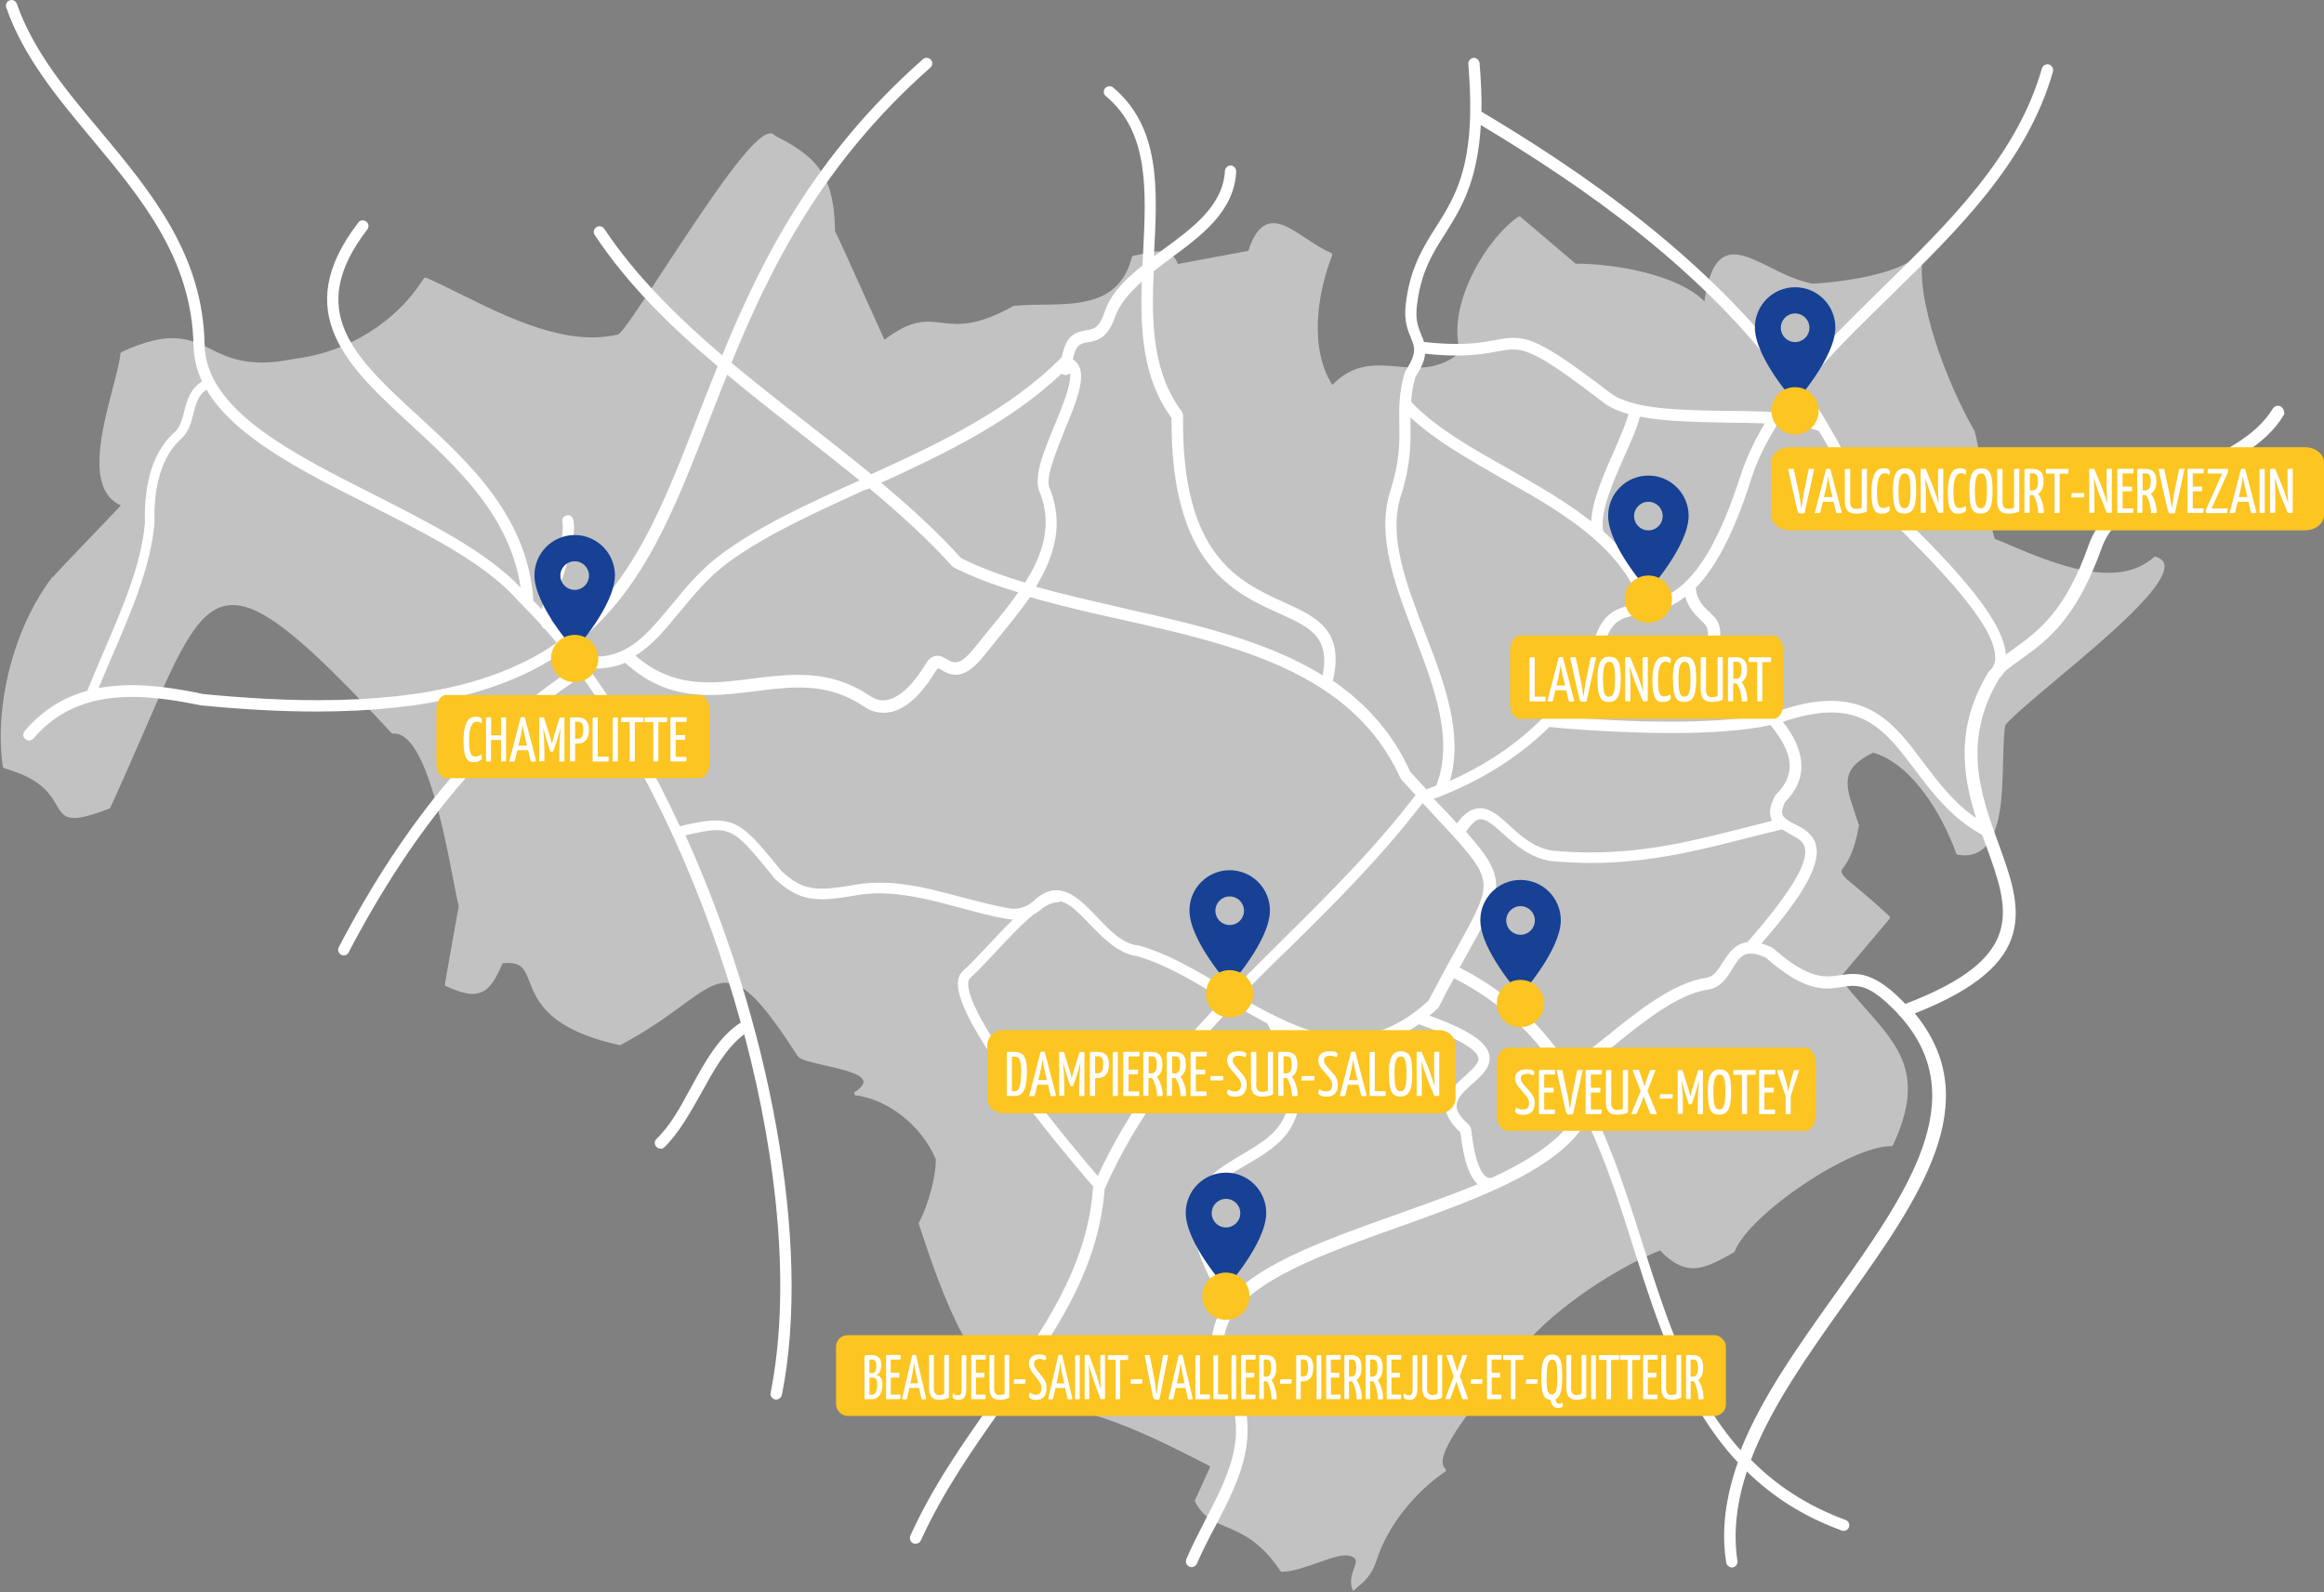 <?xml version="1.0" encoding="UTF-8"?><svg xmlns="http://www.w3.org/2000/svg" xmlns:xlink="http://www.w3.org/1999/xlink" viewBox="0 0 313.61 214.92"><rect x="0" y="0" width="313.61" height="214.92" fill="#808080" stroke="none"/><defs><style>.g{fill:#fcc521;}.h{fill:#fff;}.i{fill:#164194;}.j{clip-path:url(#e);}.k{clip-path:url(#d);}.l{fill:#9d9d9c;opacity:.1;}.m{fill:none;}.n{clip-path:url(#f);}.o{opacity:.55;}</style><clipPath id="d"><rect class="m" width="308.24" height="214.92"/></clipPath><clipPath id="e"><rect class="m" x="-8.9" y="10.99" width="310" height="204.78"/></clipPath><clipPath id="f"><rect class="m" x="-8.2" y="-7" width="325.44" height="219.57"/></clipPath></defs><g id="a"/><g id="b"><g id="c"><g><g class="k"><g class="o"><g class="j"><path class="h" d="M292.07,76.19c-.1-.51-.56-.86-1.22-1.07l-.15,.05c-5.03,4.53-13.62,.86-19.32-1.52-.81-.36-1.52-.66-2.19-.91-.46-1.17-1.02-4.83-1.53-8.03-.46-2.9-.91-5.69-1.22-6.56-3.61-6.25-8.13-17.84-6.91-23.99l-.36-.15c-2.08,2.95-10.78,4.12-14.64,4.27-2.08-.41-4.02-1.37-5.74-2.24-2.44-1.22-4.57-2.24-6.15-1.37-1.32,.71-2.14,2.59-2.64,6-3.71-3.71-12.4-5.08-17.23-5.08h-.15l-7.47-6.35h-.25c-4.52,3.15-9.76,12.2-7.83,18.3-2.9,2.44-5.74,2.19-8.49,1.93-2.9-.25-5.9-.51-8.79,2.49-3.2-5.03-1.98-12.56,0-17.54l-.1-.26c-1.17-.46-2.34-1.27-3.46-1.98-1.88-1.27-3.66-2.44-5.18-1.93-1.07,.36-1.93,1.52-2.59,3.61-6.86,1.27-8.9,1.68-9.51,1.78-.81-2.24-3-1.78-4.73-1.37-.46,.1-.92,.2-1.32,.25l-.15,.15c-1.57,6.3-6.96,6.4-12.15,6.46-1.27,0-2.54,.05-3.76,.15h-.05c-5.08,2.85-7.52,2.54-9.71,2.29-2.19-.26-4.02-.51-7.73,2.29-5.19-11.49-6.35-14.08-6.66-14.64-.15-7.01-1.88-9.81-8.13-12.91-.15-.2-.36-.31-.61-.31-2.24,.05-7.93,8.54-14.59,18.71-2.64,4.07-5.44,8.29-5.95,8.44-6.91,1.63-14.59-2.14-21.35-5.49-1.63-.81-3.1-1.53-4.58-2.19l-.25,.05c-3.76,6-10.32,10.07-17.59,10.93-5.9,1.22-8.74-.1-11.18-1.32-2.95-1.42-5.54-2.64-12.1,.41l-.1,.15c-.1,1.07-.51,2.69-1.02,4.63-1.52,5.85-3.66,13.78,1.07,15.91-7.32,7.68-8.85,9.25-9.15,9.66l-.05-.05C1.91,84.58-.83,95.15,.39,103.54l.15,.15c5.03,1.42,6.2,3.46,7.07,4.93,1.07,1.93,1.73,2.59,7.17,.51l.1-.1c1.78-3.86,3.3-7.42,4.68-10.57,4.32-9.96,6.91-16.01,10.98-16.72,4.12-.71,9.76,3.66,22.32,17.23l.15,.05c4.32-.41,6.91,13.27,8.19,19.88,.3,1.52,.51,2.74,.71,3.41-.15,.71-1.88,10.47-1.88,10.57l.1,.2c2.34,1.07,3.71,1.32,4.78,.86,1.22-.46,1.98-1.78,2.9-3.91,2.54-.31,3,.76,3.66,2.54,1.02,2.54,2.49,6.35,12.1,8.49h.15c3.56-1.88,6.15-3.76,8.24-5.29,2.85-2.08,4.73-3.46,6.66-3.05,2.24,.41,4.68,3.1,9.05,9.86,.36,.46,1.63,.76,3.61,1.22,2.24,.51,5.08,1.12,5.24,2.14,.05,.41-.36,.97-1.27,1.52l.1,.36c4.52,.56,9,4.12,10.93,8.64,.05,2.39-1.12,6.46-2.29,8.59v.15l.2,.61c2.75,8.29,7.32,22.11,16.27,25.16l.15-.05c3.71-2.69,15.86,3.51,21.04,6.15,.66,.36,1.22,.61,1.68,.86-.36,.81-2.03,4.52-2.08,4.57v.15c1.02,2.08,2.54,2.75,4.27,3.46,2.03,.87,4.62,1.93,7.27,5.95l.15,.1c1.42,0,3.1-.61,4.73-1.17,2.13-.76,4.17-1.53,5.13-.66,.71,.61-1.17,2.49-.2,4.42l1.22-1.07c.86-.76,1.52-1.78,1.88-2.9,1.47-4.73,5.18-9.35,9.4-12.2v-.31c-.25-.15-.36-.41-.41-.71-.36-2.74,6.05-10.07,8.74-13.22,.61-.71,1.02-1.17,1.22-1.42,3.86-5.49,13.12-11.69,19.37-14.13,3.66,3.81,6.05,2.44,9.96,.25l.1-.1c1.93-5.03,15.56-14.23,21.05-14.23h.15l.15-.1c4.37-9.35,.97-13.22-3.71-18.5-1.12-1.27-2.29-2.59-3.46-4.12,.81-.97,6.71-7.93,6.76-8.03v-.25c-2.69-2.49-4.42-3.86-5.44-4.73q-1.42-1.12-.97-1.68c.56-.71,1.58-2.08,2.24-5.85v-.1c-.2-.56-.41-1.12-.56-1.68-1.22-3.56-2.08-5.9,2.49-8.08,5.24,1.53,9.3,8.29,11.23,13.67l.15,.1c1.37,.25,2.49,0,3.41-.76,2.54-2.08,2.64-7.57,2.74-12,.05-1.98,.1-3.71,.3-4.73,.81-1.02,3.56-3.35,6.71-6,6.76-5.64,15.35-12.86,14.74-15.71"/></g></g><path class="l" d="M292.07,76.19c-.1-.51-.56-.86-1.22-1.07l-.15,.05c-5.03,4.53-13.62,.86-19.32-1.52-.81-.36-1.52-.66-2.19-.91-.46-1.17-1.02-4.83-1.53-8.03-.46-2.9-.91-5.69-1.22-6.56-3.61-6.25-8.13-17.84-6.91-23.99l-.36-.15c-2.08,2.95-10.78,4.12-14.64,4.27-2.08-.41-4.02-1.37-5.74-2.24-2.44-1.22-4.57-2.24-6.15-1.37-1.32,.71-2.14,2.59-2.64,6-3.71-3.71-12.4-5.08-17.23-5.08h-.15l-7.47-6.35h-.25c-4.52,3.15-9.76,12.2-7.83,18.3-2.9,2.44-5.74,2.19-8.49,1.93-2.9-.25-5.9-.51-8.79,2.49-3.2-5.03-1.98-12.56,0-17.54l-.1-.26c-1.17-.46-2.34-1.27-3.46-1.98-1.88-1.27-3.66-2.44-5.18-1.93-1.07,.36-1.93,1.52-2.59,3.61-6.86,1.27-8.9,1.68-9.51,1.78-.81-2.24-3-1.78-4.73-1.37-.46,.1-.92,.2-1.32,.25l-.15,.15c-1.57,6.3-6.96,6.4-12.15,6.46-1.27,0-2.54,.05-3.76,.15h-.05c-5.08,2.85-7.52,2.54-9.71,2.29-2.19-.26-4.02-.51-7.73,2.29-5.19-11.49-6.35-14.08-6.66-14.64-.15-7.01-1.88-9.81-8.13-12.91-.15-.2-.36-.31-.61-.31-2.24,.05-7.93,8.54-14.59,18.71-2.64,4.07-5.44,8.29-5.95,8.44-6.91,1.63-14.59-2.14-21.35-5.49-1.63-.81-3.1-1.53-4.58-2.19l-.25,.05c-3.76,6-10.32,10.07-17.59,10.93-5.9,1.22-8.74-.1-11.18-1.32-2.95-1.42-5.54-2.64-12.1,.41l-.1,.15c-.1,1.07-.51,2.69-1.02,4.63-1.52,5.85-3.66,13.78,1.07,15.91-7.32,7.68-8.85,9.25-9.15,9.66l-.05-.05C1.91,84.58-.83,95.15,.39,103.54l.15,.15c5.03,1.42,6.2,3.46,7.07,4.93,1.07,1.93,1.73,2.59,7.17,.51l.1-.1c1.78-3.86,3.3-7.42,4.68-10.57,4.32-9.96,6.91-16.01,10.98-16.72,4.12-.71,9.76,3.66,22.32,17.23l.15,.05c4.32-.41,6.91,13.27,8.19,19.88,.3,1.52,.51,2.74,.71,3.41-.15,.71-1.88,10.47-1.88,10.57l.1,.2c2.34,1.07,3.71,1.32,4.78,.86,1.22-.46,1.98-1.78,2.9-3.91,2.54-.31,3,.76,3.66,2.54,1.02,2.54,2.49,6.35,12.1,8.49h.15c3.56-1.88,6.15-3.76,8.24-5.29,2.85-2.08,4.73-3.46,6.66-3.05,2.24,.41,4.68,3.1,9.05,9.86,.36,.46,1.63,.76,3.61,1.22,2.24,.51,5.08,1.12,5.24,2.14,.05,.41-.36,.97-1.27,1.52l.1,.36c4.52,.56,9,4.12,10.93,8.64,.05,2.39-1.12,6.46-2.29,8.59v.15l.2,.61c2.75,8.29,7.32,22.11,16.27,25.16l.15-.05c3.71-2.69,15.86,3.51,21.04,6.15,.66,.36,1.22,.61,1.68,.86-.36,.81-2.03,4.52-2.08,4.57v.15c1.02,2.08,2.54,2.75,4.27,3.46,2.03,.87,4.62,1.93,7.27,5.95l.15,.1c1.42,0,3.1-.61,4.73-1.17,2.13-.76,4.17-1.53,5.13-.66,.71,.61-1.17,2.49-.2,4.42l1.22-1.07c.86-.76,1.52-1.78,1.88-2.9,1.47-4.73,5.18-9.35,9.4-12.2v-.31c-.25-.15-.36-.41-.41-.71-.36-2.74,6.05-10.07,8.74-13.22,.61-.71,1.02-1.17,1.22-1.42,3.86-5.49,13.12-11.69,19.37-14.13,3.66,3.81,6.05,2.44,9.96,.25l.1-.1c1.93-5.03,15.56-14.23,21.05-14.23h.15l.15-.1c4.37-9.35,.97-13.22-3.71-18.5-1.12-1.27-2.29-2.59-3.46-4.12,.81-.97,6.71-7.93,6.76-8.03v-.25c-2.69-2.49-4.42-3.86-5.44-4.73q-1.42-1.12-.97-1.68c.56-.71,1.58-2.08,2.24-5.85v-.1c-.2-.56-.41-1.12-.56-1.68-1.22-3.56-2.08-5.9,2.49-8.08,5.24,1.53,9.3,8.29,11.23,13.67l.15,.1c1.37,.25,2.49,0,3.41-.76,2.54-2.08,2.64-7.57,2.74-12,.05-1.98,.1-3.71,.3-4.73,.81-1.02,3.56-3.35,6.71-6,6.76-5.64,15.35-12.86,14.74-15.71"/><g class="n"><path class="h" d="M269.25,88.76c0,.71-.25,1.32-.76,1.78l-.15,.15c-4.52,7.47-3.51,13.93-1.68,19.72-3.05-2.08-5.13-4.88-7.17-7.57-3.15-4.22-6.17-8.24-12.41-8.24-2.11,0-4.59,.46-7.57,1.53-1.53-1.68-3.41-3.25-5.13-4.58-2.54-1.98-2.39-3.51-2.29-5.03,.1-1.17,.2-2.44-1.07-3.56-.15-.15-.3-.36-.51-.51-.71-.66-1.52-1.47-1.68-3.1,2.44-2.49,4.98-6.81,7.47-14.64,.81-2.59,2.08-5.08,3.61-7.52,2.19,.15,4.07,.46,5.54,.97,.86,1.42,1.68,2.9,2.44,4.37l.05,.1c1.22,1.68,3.71,4.12,6.61,6.96,6.2,6.15,14.74,14.59,14.69,19.16m-25.01-32.48c-1.02-.2-2.19-.41-3.41-.51,.51-.76,1.02-1.48,1.58-2.19,.66,.87,1.27,1.78,1.83,2.7m-2.75-4.02c-.86,1.12-1.68,2.24-2.44,3.36-1.93-.1-3.97-.15-6.1-.15-6.25-.1-12.76-.2-15.66-2.44-7.81-5.97-10.44-7.42-13.06-7.42-.77,0-1.54,.13-2.45,.3-1.25,.24-2.8,.52-5.21,.52-1.23,0-2.67-.07-4.4-.26-.1-.36-.25-.71-.41-1.07-.36-.91-.76-1.88-.56-3.71,.51-4.57,2.08-7.12,3.81-9.81,2.08-3.3,4.37-6.91,4.83-14.69,13.88,8.34,30.2,19.57,41.63,35.38m-50.48-1.32c.86-1.37,1.27-2.34,1.32-3.2,1.66,.18,3.06,.25,4.26,.25,2.54,0,4.18-.31,5.5-.55,.78-.14,1.43-.27,2.1-.27,2.16,0,4.54,1.27,12.18,7.13,.92,.71,2.08,1.22,3.41,1.58-.3,1.27-1.12,3.05-1.93,4.98-1.42,3.15-2.95,6.71-3.1,9.51-3.41-2.69-7.37-4.93-11.28-7.17-4.98-2.8-9.71-5.49-12.96-8.9l-.05-.05c.05-1.02,.2-2.08,.56-3.3m-.66,6.41v-1.02c3.35,3.1,7.73,5.59,12.35,8.24,7.78,4.37,15.81,8.95,18.76,16.88-.1,0-.2,.05-.31,.05-2.34,.41-4.52,.76-5.79,4.27-3,8.34-10.07,15.35-19.67,19.62,1.83-6.46-.81-13.37-3.41-20.08-2.54-6.66-4.98-12.96-3.2-18.45,1.32-4.17,1.32-7.01,1.27-9.51m32.63,23.74c-1.32-3.76-3.71-6.81-6.61-9.4-.51-2.54,1.37-6.76,2.9-10.22,.92-2.08,1.73-3.86,2.03-5.24,3.36,.66,7.57,.71,11.69,.81,1.78,0,3.51,.05,5.18,.1-1.37,2.29-2.49,4.63-3.3,7.12-4.27,13.27-8.49,15.96-11.9,16.83m10.47,11.69c1.37,1.07,2.95,2.39,4.32,3.76-3.38,.61-7.74,.86-12.37,.86-4.98,0-10.26-.29-14.98-.71,2.85-3.15,5.03-6.66,6.36-10.47,.97-2.69,2.39-2.9,4.57-3.3,1.78-.3,3.86-.66,6.1-2.39,.41,1.52,1.32,2.39,1.93,3,.15,.15,.31,.31,.46,.46l.05,.05c.66,.61,.66,1.22,.61,2.34-.05,1.68-.2,3.91,2.95,6.4m-24.35,5.34c2.44,.25,9.35,.81,16.47,.81,4.78,0,9.66-.25,13.37-1.07,1.42,1.73,2.49,3.51,2.59,5.29,.05,1.47-.51,2.79-1.83,4.07l-.15,.2c-.61,1.17-.81,2.14-.56,2.95,.05,.15,.1,.25,.15,.41-1.22,.31-2.44,.61-3.61,.92-6.72,1.71-13.12,3.35-20.83,3.35-1.68,0-3.43-.08-5.25-.25-2.44-.41-4.22-1.98-5.74-3.41-1.36-1.22-2.55-2.31-3.96-2.31-.12,0-.24,0-.36,.02-.97,.15-1.83,.76-2.75,2.03-.71-.81-1.52-1.68-2.44-2.59-.2-.25-.46-.51-.71-.71,6.25-2.34,11.49-5.64,15.61-9.71m-15.96,11.49c4.37,4.68,6.61,7.01,7.01,9.15,.41,2.08-.81,4.27-3.25,8.69-1.12,2.03-2.49,4.52-4.12,7.62-3.78,3.46-7.4,4.79-10.95,4.79s-6.7-1.2-10.05-2.91c-.05-.05-.1-.05-.15-.05-1.42-.71-2.85-1.53-4.27-2.39,2.34-2.29,4.63-4.63,7.01-6.91,5.95-5.85,12.05-11.95,17.59-19.16,0,0,.05,0,.05-.05,.41,.41,.76,.81,1.12,1.22m-2.08-2.29l-.05,.05c-5.54,7.22-11.69,13.32-17.59,19.16-2.44,2.44-4.88,4.83-7.22,7.27-.36-.2-.56-.31-.76-.46-3.86-2.29-7.83-4.68-11.79-5.74h-.1c-2.08-.25-3.81-2.08-5.49-3.86-1.64-1.71-3.43-3.59-5.48-3.59-.93,0-1.91,.39-2.96,1.36-.78,.74-1.78,1.14-2.78,1.14-.24,0-.49-.03-.73-.07-2.03-.36-4.07-.92-6.25-1.47-3.59-.98-7.3-1.98-11.11-1.98-1.15,0-2.31,.09-3.48,.31-1.77,.3-3.16,.5-4.35,.5-2.02,0-3.49-.59-5.31-2.28l-.15-.15c-4.02-4.93-5.54-6.77-8.8-6.77-1.27,0-2.82,.28-4.88,.77-3.56-7.68-7.62-14.79-12.05-20.94,.05-.1,.05-.25,.05-.36,.23,.01,.45,.02,.67,.02,1.49,0,2.8-.29,3.95-.78,3.77,3.46,7.6,4.35,11.41,4.35,2,0,4-.25,5.98-.49,2.04-.26,4.03-.52,6.01-.52,2.95,0,5.86,.57,8.79,2.55,.86,.61,1.78,.86,2.69,.86,.3,0,.66-.05,.97-.1,2.59-.56,4.68-3.25,6-5.44,.25-.36,.36-.46,.36-.46,.1,0,.36,.15,.51,.25,.55,.33,1.16,.62,1.88,.62,1.06,0,2.35-.65,4.02-2.81,.61-.76,1.22-1.53,1.88-2.34,1.37-1.68,2.85-3.46,4.12-5.34,4.02,1.17,8.24,2.14,12.4,3.05,15.35,3.46,31.16,7.07,37.62,21.45l.15,.2c.66,.71,1.27,1.37,1.88,2.03m-12.56-16.17c-7.68-4.73-17.34-6.91-26.84-9.05-3.96-.92-7.98-1.83-11.84-2.9,2.39-3.91,3.81-8.34,1.93-13.11l-.05-.1c-.71-1.32,.81-4.93,1.98-7.88,1.52-3.71,2.85-6.91,1.93-8.74-.2-.36-.46-.66-.81-.87,.41-2.03,1.07-2.13,1.98-2.29,1.12-.2,2.69-.41,3.71-3.41,.61-1.78,1.98-3.3,3.61-4.78-.2,6.56,.1,13.06,4.02,18.4-.15,19.72,8.34,23.59,14.54,26.38,4.12,1.88,6.86,3.1,5.85,8.34m-36.19-33.7c-1.53,3.71-2.95,7.17-1.93,9.15,1.68,4.32,.3,8.34-2.03,12.05-3.05-.92-6-1.98-8.64-3.31-3.2-3.56-6.91-6.91-10.78-10.17,8.69-3.96,17.49-8.24,24.35-14.74,.1,.1,.25,.2,.46,.2h.1c.2,0,.41-.1,.56-.25,.26,1.42-1.02,4.42-2.08,7.07m-13.73,19.06l.25,.15c2.64,1.32,5.54,2.39,8.59,3.3-1.17,1.68-2.49,3.3-3.76,4.83-.66,.81-1.32,1.63-1.93,2.39-1.34,1.74-2.18,2.23-2.83,2.23-.41,0-.75-.2-1.09-.4-.38-.21-.8-.49-1.31-.49-.1,0-.21,.01-.32,.04-.66,.15-1.07,.71-1.32,1.17-1.63,2.7-3.41,4.37-5.03,4.73-.22,.05-.43,.08-.65,.08-.63,0-1.24-.22-1.84-.64-3.25-2.19-6.51-2.8-9.66-2.8-2.08,0-4.12,.25-6.15,.51-1.98,.26-3.91,.5-5.82,.5-3.39,0-6.69-.77-9.94-3.6,2.29-1.42,4.12-3.66,6-5.95,1.93-2.34,3.97-4.78,6.61-6.71,5.03-3.66,11.44-6.56,18.2-9.66,.25-.05,.51-.15,.76-.25,4.07,3.41,7.88,6.86,11.23,10.57m-12.56-11.64h-.05c-6.86,3.1-13.32,6.05-18.45,9.81-2.79,2.03-4.88,4.52-6.86,6.96-3.18,3.83-5.8,6.99-10.18,6.99-.74,0-1.52-.09-2.37-.28-.3-.41-.61-.76-.86-1.12,9.51-7.27,13.67-18.15,18.55-30.7,.76-1.93,1.52-3.91,2.34-5.95,3.2,2.7,6.51,5.24,9.76,7.83,2.79,2.19,5.49,4.32,8.13,6.46m23.5,58.55c.43-.23,.84-.52,1.21-.86,.03-.03,.05-.04,.08-.07,.71-.44,1.36-.7,1.93-.7,.14,0,.26-.05,.37-.12,1.15,.24,2.34,1.39,3.93,3.07,1.78,1.83,3.81,3.96,6.35,4.32,3.71,1.02,7.42,3.25,11.34,5.59,.1,.05,.25,.15,.36,.2-6.57,6.91-12.49,14.3-16.95,23.89-1.27-1.48-5.74-6.73-9.83-12.25-8.91-12.03-7.75-14.12-7.43-14.42,1.13-1.03,2.34-2.33,3.62-3.7,1.65-1.77,3.42-3.66,5.03-4.97m33.59,15.87c2.9,1.27,5.85,2.14,8.9,2.14s6.25-.92,9.46-3.15c6.3,2.24,7.88,3.71,8.03,4.52,.15,.71-.81,1.53-1.78,2.44-1.27,1.12-2.69,2.39-2.64,4.12,0,1.17,.66,2.29,1.98,3.51,.31,2.39,.81,5.59,2.34,7.01-3.61,1.47-7.52,2.85-11.34,4.22-9,3.2-17.59,6.3-21.86,10.83-3.2-5.34-4.42-9.3-3.71-12.05,.66-2.69,3.15-4.17,5.74-5.64,4.83-2.85,10.27-6,4.88-17.94m25.42,13.32c0-.15-.05-.25-.05-.31l-.25-.46c-1.12-.97-1.68-1.78-1.68-2.54,0-1.07,1.07-2.03,2.14-3,1.27-1.12,2.59-2.29,2.29-3.86-.36-1.78-2.79-3.4-8.08-5.34,.36-.31,.76-.61,1.12-.97l.15-.2c.71-1.42,1.37-2.69,2.03-3.86,8.13,4.07,13.22,10.27,16.88,17.44-1.63,3.86-6.1,6.86-11.74,9.46-.11,.04-.2,.05-.29,.05-.16,0-.31-.06-.47-.15-.56-.36-1.53-1.63-2.03-6.25m13.88-7.37c1.58-1.07,3.3-2.44,5.13-3.91,4.12-3.35,8.79-7.12,12.86-7.73,1.78-.25,2.64-1.63,3.36-2.85,.71-1.16,1.26-2.03,2.47-2.03,.53,0,1.19,.17,2.05,.56,3.88,3.43,6.34,4.15,8.27,4.15,.7,0,1.34-.1,1.94-.19,.53-.08,1.03-.16,1.54-.16,1.39,0,2.87,.55,5.32,3l.76,.76c.05,.15,.15,.25,.3,.36,9.96,11.13,.81,23.99-8.84,37.57-4.88,6.86-9.86,13.83-12.71,20.99-6.71-7.47-9.91-17.49-13.22-27.86-2.49-7.83-5.03-15.81-9.25-22.67m29.03-32.69c1.22,.61,1.93,1.07,2.13,1.98,.41,2.13-2.24,6.35-7.78,12.66-1.73,.2-2.59,1.63-3.3,2.69-.66,1.07-1.22,1.98-2.29,2.13-4.47,.66-9.3,4.58-13.57,8.03-1.78,1.42-3.46,2.8-4.98,3.81-3.51-5.34-8.13-9.91-14.69-13.22,.51-.92,.97-1.73,1.37-2.49,4.52-8.08,5.13-9.56-.51-15.86,.71-1.02,1.32-1.63,1.88-1.68,.04,0,.08,0,.13,0,.8,0,1.81,.88,2.92,1.89,1.63,1.47,3.66,3.3,6.56,3.76h.05c1.83,.15,3.61,.25,5.29,.25,7.93,0,14.49-1.68,21.3-3.41,1.47-.36,3-.76,4.52-1.12,.31,.2,.66,.35,.97,.56m15.66,22.98l-.61-.61c-2.85-2.82-4.79-3.42-6.44-3.42-.61,0-1.18,.08-1.75,.17-.54,.08-1.08,.16-1.67,.16-1.7,0-3.8-.65-7.38-3.82l-.2-.1c-.51-.25-.97-.41-1.37-.51,5.59-6.4,7.88-10.47,7.42-13.06-.31-1.73-1.78-2.49-2.9-3.05-.81-.41-1.47-.76-1.68-1.32-.1-.41,0-.96,.36-1.68,1.53-1.52,2.29-3.25,2.19-5.13-.1-1.98-1.07-3.92-2.49-5.69,2.57-.87,4.71-1.26,6.52-1.26,5.48,0,8.09,3.49,11.22,7.61,2.34,3.1,4.93,6.61,9.15,8.9,.2,.51,.36,1.02,.56,1.53,3.15,8.69,5.44,15.05-10.93,21.3M75.12,86.77c-7.08,4.9-17.07,7.74-32.19,7.74-4.65,0-9.8-.27-15.49-.83-3.24-.68-6.52-1.2-9.69-1.2-1.51,0-2.99,.12-4.44,.39,.6-1.49,1.25-3,1.94-4.59,2.5-5.8,5.09-11.81,5.6-17.66v-.08c-.1-2.98,.25-8.43,3.65-11.34l.04-.04c.99-1.01,1.28-2.2,1.57-3.36,.32-1.27,.59-2.39,1.75-3.21,3.75,6.41,13.01,11.07,22.05,15.61,7.63,3.86,15.56,7.83,19.88,12.76l.05,.05c1.07,1.07,2.13,2.19,3.2,3.35,.05,.25,.26,.46,.51,.56,.51,.61,1.02,1.22,1.58,1.83m233.12-30.81c0-.41-.1-.86-.46-1.07-.12-.07-.26-.1-.39-.1-.26,0-.51,.12-.68,.36-2.39,3.96-7.27,6.15-12.05,8.29-5.39,2.39-10.93,4.88-12.76,10.01-3.2,9.1-6.76,11.69-10.22,14.18-.3,.25-.66,.51-1.02,.71-.36-5.24-8.54-13.32-15.1-19.83-2.8-2.8-5.24-5.18-6.4-6.76-.81-1.53-1.68-3.05-2.54-4.52-.05-.05-.05-.15-.1-.2-.96-1.63-2.03-3.2-3.15-4.73,3.35-4.17,7.47-8.18,11.69-12.3,9.1-8.9,18.5-18.1,21.96-30.3,.1-.41-.1-.81-.51-.97-.07-.02-.14-.03-.21-.03-.33,0-.63,.2-.76,.54-3.36,11.84-12.61,20.89-21.55,29.64-4.12,4.07-8.18,7.98-11.54,12.1-12.15-16.42-29.48-28.11-42.55-35.89,.05-1.93-.05-4.12-.25-6.56-.05-.41-.41-.71-.81-.71-.41,.05-.71,.41-.71,.81,.2,2.54,.3,4.73,.25,6.71v.25c-.2,8.13-2.44,11.64-4.63,15.1-1.73,2.75-3.51,5.54-4.07,10.47-.25,2.24,.3,3.46,.71,4.47,.51,1.27,.86,1.98-.76,4.52l-.1,.2c-.76,2.69-.76,4.73-.71,6.91,.05,2.49,.05,5.08-1.22,9.05-1.93,6.05,.71,12.86,3.25,19.47,2.64,6.91,5.39,14.08,2.95,20.28-.46,.15-.87,.36-1.32,.51-.71-.76-1.42-1.53-2.19-2.39-2.44-5.39-6.1-9.3-10.47-12.3,.05-.1,.1-.15,.1-.25,1.42-6.66-2.34-8.34-6.66-10.32-6.15-2.8-13.88-6.3-13.62-25.26l-.15-.46c-4.02-5.34-4.12-12.15-3.81-18.96,.71-.56,1.42-1.07,2.13-1.63,4.27-3.15,8.74-6.4,9-11.84,0-.41-.31-.76-.71-.81-.41,0-.76,.31-.81,.71-.25,4.73-4.37,7.73-8.39,10.68-.41,.3-.76,.56-1.17,.86v-.46c.46-8.69,.86-16.93-5.54-22.32-.13-.11-.3-.16-.47-.16-.23,0-.45,.09-.6,.26-.25,.3-.25,.81,.1,1.07,5.85,4.88,5.44,12.76,5.03,21.1-.05,.61-.05,1.17-.1,1.78-2.29,1.83-4.32,3.81-5.13,6.35-.71,2.13-1.52,2.24-2.49,2.39-1.47,.25-2.69,.66-3.25,3.61-6.96,7.07-16.42,11.59-25.72,15.81-2.9-2.39-5.85-4.68-8.74-6.96-3.41-2.64-6.81-5.34-10.12-8.08,5.29-12.96,12.25-26.94,26.84-39.85,.31-.25,.36-.76,.05-1.07-.14-.16-.35-.25-.56-.25-.18,0-.36,.07-.5,.2-14.69,12.96-21.76,26.99-27.09,39.96-6.05-5.19-11.64-10.68-15.91-17.08-.16-.22-.4-.35-.64-.35-.15,0-.29,.05-.43,.14-.36,.26-.46,.71-.2,1.07,4.42,6.66,10.27,12.4,16.57,17.69-.86,2.19-1.73,4.32-2.54,6.4-4.78,12.4-8.9,23.08-18.1,30.04-.56-.71-1.17-1.42-1.78-2.08,.1-1.47,.76-3.56,1.42-5.59,.97-2.9,1.93-5.9,1.53-8.03-.09-.35-.37-.63-.71-.63-.05,0-.1,0-.16,.02-.41,.1-.71,.46-.61,.86,.3,1.78-.61,4.57-1.47,7.27-.51,1.63-1.02,3.2-1.32,4.57-.36-.41-.76-.81-1.12-1.17-.71-11.29-8.59-18.56-15.55-24.96-8.59-7.88-15.35-14.13-6.86-25.16,.25-.36,.2-.81-.15-1.07-.15-.11-.32-.16-.48-.16-.23,0-.44,.1-.59,.31-9.35,12.15-1.37,19.47,7.01,27.2,6.35,5.85,13.47,12.4,14.9,22.06-4.57-4.83-12.3-8.74-19.72-12.51-11.18-5.64-22.77-11.49-22.93-20.28-.2-12.15-7.22-20.59-13.98-28.72C8.93,12.2,4.51,6.91,2.27,.51,2.15,.19,1.88,0,1.58,0,1.49,0,1.4,.02,1.31,.05c-.41,.15-.61,.56-.46,.97C3.14,7.68,7.86,13.32,12.44,18.81c6.61,7.93,13.47,16.16,13.67,27.81,.03,1.73,.44,3.34,1.15,4.86-1.66,1.1-2.05,2.65-2.4,4.04-.26,1.03-.5,2-1.23,2.76-3.58,3.09-4.19,8.38-4.07,12.29-.5,5.64-3.04,11.53-5.5,17.23-.81,1.88-1.58,3.67-2.28,5.44-3.11,.85-5.98,2.53-8.46,5.44-.25,.31-.25,.81,.1,1.07,.15,.1,.3,.2,.51,.2s.41-.1,.56-.25c3.64-4.27,8.3-5.63,13.31-5.63,3.04,0,6.21,.5,9.36,1.15h.1c5.58,.55,10.73,.82,15.47,.82,14.66,0,25.46-2.64,33.33-8.09,.56,.66,1.07,1.37,1.58,2.08-12.25,7.93-22.98,20.64-31.92,37.82-.2,.36-.05,.81,.31,1.02,.1,.05,.25,.1,.35,.1,.26,0,.56-.15,.66-.41,8.85-16.93,19.42-29.48,31.47-37.26,9.15,12.66,16.72,29.59,21.45,46.72-3.05,1.98-4.93,5.49-6.76,8.85-1.42,2.64-2.79,5.13-4.62,6.86-.3,.3-.3,.76,0,1.07,.15,.15,.35,.25,.56,.25s.36-.05,.51-.2c1.98-1.93,3.46-4.63,4.93-7.22,1.68-3.05,3.35-6.15,5.85-8.03,4.63,17.44,6.25,34.97,3.56,48.39-.1,.41,.2,.81,.61,.91h.15c.36,0,.66-.25,.76-.61,4.12-20.59-1.78-50.73-13.01-75.54,1.83-.42,3.13-.7,4.2-.7,2.54,0,3.78,1.54,7.64,6.29l.25,.31c2.19,2.03,3.98,2.73,6.35,2.73,1.31,0,2.8-.22,4.64-.54,1.03-.18,2.06-.26,3.08-.26,3.64,0,7.28,.98,10.85,1.93,2.08,.56,4.27,1.17,6.4,1.52,.26,.05,.53,.07,.79,.08-1.07,1.04-2.14,2.19-3.21,3.33-1.26,1.35-2.45,2.62-3.54,3.62-1.23,1.12-1.81,4.03,7.25,16.27,4.83,6.52,10.2,12.69,10.26,12.75,.02,.02,.05,.03,.07,.05l-.03,.15c-.76,10.88-6.86,19.42-13.27,28.47-4.07,5.74-8.29,11.69-11.39,18.55-.15,.41,0,.81,.41,1.02,.1,.05,.2,.05,.31,.05,.31,0,.56-.15,.71-.46,3.05-6.71,7.22-12.61,11.23-18.3,6.51-9.2,12.71-17.84,13.57-29.13,4.47-10.07,10.62-17.69,17.44-24.86,1.47,.86,3,1.73,4.52,2.54,6.1,12.1,1.47,14.79-3.46,17.69-2.74,1.63-5.59,3.3-6.46,6.61-.81,3.3,.51,7.68,4.17,13.67-.36,.51-.71,1.07-.97,1.63-1.02,2.19-1.02,4.52-.05,7.07l.05,.15c4.78,7.78,1.78,13.57-1.68,20.23-.86,1.68-1.78,3.46-2.54,5.24-.15,.41,0,.81,.41,1.02,.1,.05,.2,.05,.3,.05,.31,0,.56-.15,.71-.46,.76-1.73,1.63-3.46,2.54-5.13,3.35-6.46,6.86-13.17,1.68-21.66-.81-2.13-.76-4.02,.05-5.79,2.59-5.59,12.96-9.3,22.98-12.86,4.57-1.63,9.2-3.31,13.32-5.19,.05,0,.1-.05,.1-.05,5.39-2.49,9.86-5.39,11.95-9.1,2.59,5.44,4.47,11.28,6.3,17.13,3.3,10.42,6.71,21.05,14.08,28.98-1.57,4.47-2.29,9-1.57,13.52,.05,.35,.41,.66,.76,.66h.1c.41-.05,.71-.46,.66-.86-.61-4.02-.05-8.08,1.27-12.1,3.35,3.3,7.52,6.05,12.81,7.98,.1,.05,.15,.05,.25,.05,.3,0,.61-.2,.71-.51,.15-.41-.05-.81-.46-.97-5.34-1.98-9.46-4.78-12.76-8.13,2.75-7.22,7.83-14.33,12.81-21.35,9.86-13.83,19.16-26.94,9.3-38.89,17.18-6.76,14.44-14.34,11.24-23.08-2.34-6.4-4.93-13.67,.15-22.11,.3-.31,.51-.61,.71-.91,.76-.66,1.53-1.22,2.34-1.78,3.46-2.49,7.37-5.39,10.78-14.94,1.58-4.52,6.61-6.76,11.89-9.1,4.98-2.24,10.12-4.52,12.71-8.9"/></g></g><g/><g/></g><g><g><g><path class="i" d="M222.44,71.59c-1.08,0-1.93-.86-1.93-1.93s.86-1.93,1.93-1.93,1.93,.86,1.93,1.93-.86,1.93-1.93,1.93m0-7.4c-3.01,0-5.43,2.45-5.43,5.43,0,4.09,5.43,10.12,5.43,10.12,0,0,5.43-6.03,5.43-10.12,0-2.98-2.42-5.43-5.43-5.43"/><path class="g" d="M225.63,80.87c0,1.75-1.41,3.19-3.19,3.19s-3.19-1.41-3.19-3.19,1.41-3.19,3.19-3.19,3.19,1.44,3.19,3.19"/></g><path class="g" d="M205.05,85.79c-.7,0-1.27,.93-1.27,2.07v7.09c0,1.14,.57,2.07,1.27,2.07h34.31c.7,0,1.27-.93,1.27-2.07v-7.09c0-1.14-.57-2.07-1.27-2.07h-34.31Z"/></g><g><path class="h" d="M207.11,94.03h1.46v.51c0,.06-.01,.09-.04,.11-.03,.02-.06,.03-.11,.03h-2.02v-5.76c0-.05,0-.09,.01-.11s.04-.04,.08-.06c.04-.01,.12-.02,.21-.02,.09,0,.23,0,.4,0v5.31Z"/><path class="h" d="M211.35,93.16h-1.46l-.33,1.4s-.03,.08-.07,.1c-.03,.02-.12,.03-.26,.03-.04,0-.11,0-.19,0s-.16,0-.24-.02l1.52-5.86c.02-.08,.1-.12,.26-.12,.13,0,.24,0,.32,.03l1.52,5.83s0,.08-.04,.11c-.04,.03-.12,.04-.26,.04h-.18c-.07,0-.15,0-.23-.02l-.37-1.52Zm-1.32-.63h1.17l-.29-1.21c-.03-.14-.07-.29-.1-.43s-.06-.29-.08-.44-.05-.28-.07-.41c-.02-.13-.04-.25-.05-.35-.01,.1-.03,.22-.05,.35-.02,.13-.05,.27-.07,.41s-.05,.29-.08,.44-.06,.3-.09,.44l-.29,1.21Z"/><path class="h" d="M211.91,88.92c-.02-.07-.02-.13,0-.16,.01-.03,.07-.05,.16-.05h.56l.71,3.29c.07,.38,.14,.75,.19,1.12,.05,.37,.1,.68,.15,.96,.03-.27,.08-.59,.13-.96,.05-.37,.11-.74,.18-1.12l.63-3.09c.01-.07,.03-.12,.05-.15s.07-.05,.13-.05h.6l-1.31,5.99c-.1,.01-.18,.02-.26,.03s-.18,0-.32,0c-.11,0-.2-.05-.26-.14-.06-.09-.11-.21-.14-.36-.05-.17-.1-.38-.15-.62-.06-.25-.12-.51-.18-.79-.06-.28-.13-.57-.2-.88-.07-.3-.13-.6-.2-.89-.15-.68-.3-1.39-.46-2.14Z"/><path class="h" d="M215.56,91.66c0-.57,.03-1.04,.1-1.43s.17-.7,.3-.93c.14-.24,.31-.4,.51-.51,.21-.1,.44-.15,.72-.15s.51,.05,.71,.15c.19,.1,.35,.26,.47,.49s.21,.54,.26,.92,.08,.87,.08,1.44-.03,1.08-.09,1.47-.16,.72-.29,.96c-.13,.24-.3,.42-.5,.52-.2,.11-.45,.16-.72,.16s-.51-.04-.7-.14c-.2-.09-.36-.25-.48-.49s-.21-.55-.27-.95c-.06-.4-.08-.9-.08-1.52Zm.77,.17c0,.4,.01,.74,.04,1.01,.03,.28,.07,.51,.13,.69s.14,.31,.24,.39c.1,.08,.23,.12,.38,.12s.28-.04,.39-.13c.1-.08,.19-.22,.25-.42,.07-.19,.11-.44,.14-.74s.04-.67,.04-1.11-.01-.79-.04-1.08-.07-.53-.13-.71c-.06-.18-.14-.32-.24-.4-.1-.08-.23-.12-.38-.12s-.27,.04-.38,.13c-.1,.09-.19,.23-.26,.43-.07,.2-.12,.45-.15,.77-.03,.31-.05,.7-.05,1.16Z"/><path class="h" d="M220.73,92.33c-.04-.1-.09-.25-.16-.45-.07-.2-.14-.42-.22-.66-.08-.24-.16-.47-.23-.71-.08-.24-.14-.44-.19-.6,.01,.14,.02,.33,.03,.58,.01,.25,.02,.5,.03,.77,0,.26,.01,.5,.02,.73s0,.38,0,.47v2.07s0,.06-.01,.08c0,.02-.03,.03-.08,.04-.04,0-.11,.01-.21,.01h-.4v-5.82c0-.1,.05-.14,.14-.14h.53l.95,2.3c.04,.11,.09,.27,.17,.47s.15,.42,.23,.65c.08,.23,.16,.46,.23,.69,.07,.23,.14,.42,.19,.58v-.03c-.02-.12-.03-.31-.04-.55,0-.24-.02-.5-.03-.75,0-.26-.01-.5-.02-.73,0-.23,0-.39,0-.49v-2s0-.06,.01-.08c0-.02,.04-.03,.08-.04,.05,0,.12-.01,.21-.02s.23,0,.4,0v5.82c0,.09-.05,.14-.14,.14h-.52l-.97-2.34Z"/><path class="h" d="M224.67,88.63c.16,0,.29,.01,.39,.04s.18,.07,.24,.11c.06,.04,.1,.09,.13,.15,.03,.05,.04,.11,.04,.17,0,.08-.01,.16-.03,.23-.02,.07-.05,.14-.08,.19-.05-.04-.12-.08-.21-.14s-.21-.08-.34-.08-.27,.03-.4,.09-.24,.18-.34,.37c-.1,.18-.18,.44-.25,.79s-.09,.8-.09,1.36c0,.43,.02,.79,.06,1.06,.04,.28,.1,.49,.17,.65,.07,.16,.16,.26,.27,.31,.1,.05,.22,.07,.34,.07,.16,0,.32-.03,.46-.09,.14-.06,.25-.12,.33-.18,.03,.06,.05,.12,.07,.2,.02,.07,.03,.15,.03,.22,0,.17-.1,.31-.29,.43-.19,.12-.45,.18-.77,.18-.21,.02-.39,0-.56-.07-.17-.07-.32-.2-.45-.4-.13-.2-.23-.49-.3-.86-.07-.38-.11-.87-.11-1.49,0-.73,.05-1.31,.16-1.75,.1-.44,.24-.78,.4-1.01,.16-.24,.34-.39,.54-.45,.2-.07,.39-.1,.58-.1Z"/><path class="h" d="M225.74,91.66c0-.57,.03-1.04,.1-1.43s.17-.7,.3-.93c.14-.24,.31-.4,.51-.51,.21-.1,.44-.15,.72-.15s.51,.05,.71,.15c.19,.1,.35,.26,.47,.49s.21,.54,.26,.92,.08,.87,.08,1.44-.03,1.08-.09,1.47-.16,.72-.29,.96c-.13,.24-.3,.42-.5,.52-.2,.11-.45,.16-.72,.16s-.51-.04-.7-.14c-.2-.09-.36-.25-.48-.49s-.21-.55-.27-.95c-.06-.4-.08-.9-.08-1.52Zm.77,.17c0,.4,.01,.74,.04,1.01,.03,.28,.07,.51,.13,.69s.14,.31,.24,.39c.1,.08,.23,.12,.38,.12s.28-.04,.39-.13c.1-.08,.19-.22,.25-.42,.07-.19,.11-.44,.14-.74s.04-.67,.04-1.11-.01-.79-.04-1.08-.07-.53-.13-.71c-.06-.18-.14-.32-.24-.4-.1-.08-.23-.12-.38-.12s-.27,.04-.38,.13c-.1,.09-.19,.23-.26,.43-.07,.2-.12,.45-.15,.77-.03,.31-.05,.7-.05,1.16Z"/><path class="h" d="M230.2,92.95c0,.17,0,.33,.03,.47,.02,.14,.06,.27,.12,.37s.14,.18,.25,.24c.1,.06,.25,.08,.43,.08,.15,0,.29-.02,.43-.05,.14-.03,.25-.07,.32-.11v-5.11s0-.06,.01-.08c0-.02,.03-.03,.08-.04,.04,0,.11-.01,.21-.02,.1,0,.23,0,.4,0v5.74c-.11,.07-.29,.14-.55,.21-.26,.07-.56,.1-.9,.1s-.61-.05-.81-.14c-.2-.1-.36-.23-.46-.4-.11-.17-.18-.36-.21-.58s-.05-.45-.05-.7v-4.08s0-.06,.01-.08c0-.02,.03-.03,.08-.04,.04,0,.11-.01,.21-.02s.24,0,.42,0v4.24Z"/><path class="h" d="M233.21,88.86s0-.04,.02-.07c.01-.02,.03-.03,.04-.05,.02-.02,.04-.03,.08-.03h.84c.54,0,.94,.13,1.19,.4,.25,.26,.38,.69,.38,1.29,0,.46-.07,.82-.21,1.09-.14,.26-.31,.46-.54,.58,.07,.08,.14,.2,.23,.34s.16,.31,.24,.51c.08,.2,.15,.43,.21,.7s.1,.57,.12,.9c0,.06-.02,.11-.05,.13s-.13,.04-.3,.04c-.06,0-.12,0-.19,0-.07,0-.14,0-.22-.01-.02-.36-.06-.67-.12-.95-.06-.27-.12-.51-.19-.7-.07-.2-.14-.36-.21-.49s-.13-.23-.18-.29c-.03,0-.06,0-.09,0h-.38v2.28s0,.06-.01,.08c0,.02-.03,.03-.08,.04-.04,0-.11,.01-.21,.01h-.4v-5.82Zm1.79,1.51c0-.32-.05-.58-.14-.77-.1-.19-.27-.28-.53-.28h-.43v2.3h.38c.24,0,.42-.09,.54-.29s.18-.51,.18-.97Z"/><path class="h" d="M237.81,89.36v5.18s0,.06-.01,.08c0,.02-.03,.03-.08,.04-.04,0-.11,.01-.2,.01h-.4v-5.31h-1.16v-.5c0-.1,.05-.14,.14-.14h2.89v.51c0,.09-.05,.14-.14,.14h-1.05Z"/></g></g><g><path class="i" d="M242.24,46.17c-1.08,0-1.93-.86-1.93-1.93s.86-1.93,1.93-1.93,1.93,.86,1.93,1.93-.86,1.93-1.93,1.93m0-7.4c-3.01,0-5.43,2.45-5.43,5.43,0,4.09,5.43,10.12,5.43,10.12,0,0,5.43-6.03,5.43-10.12,0-2.98-2.42-5.43-5.43-5.43"/><path class="g" d="M245.42,55.45c0,1.75-1.41,3.19-3.19,3.19s-3.19-1.41-3.19-3.19,1.41-3.19,3.19-3.19,3.19,1.44,3.19,3.19"/></g><path class="g" d="M241.58,60.36c-1.42,0-2.58,.93-2.58,2.07v7.09c0,1.14,1.15,2.07,2.58,2.07h69.45c1.42,0,2.58-.93,2.58-2.07v-7.09c0-1.14-1.15-2.07-2.58-2.07h-69.45Z"/><g><path class="h" d="M241.33,63.49c-.02-.07-.02-.13,0-.16,.01-.03,.07-.05,.16-.05h.56l.71,3.29c.07,.38,.14,.75,.19,1.12,.05,.37,.1,.68,.15,.96,.03-.27,.08-.59,.13-.96,.05-.37,.11-.74,.18-1.12l.63-3.09c.01-.07,.03-.12,.05-.15s.07-.05,.13-.05h.6l-1.31,5.99c-.1,.01-.18,.02-.26,.03s-.18,0-.32,0c-.11,0-.2-.05-.26-.14-.06-.09-.11-.21-.14-.36-.05-.17-.1-.38-.15-.62-.06-.25-.12-.51-.18-.79-.06-.28-.13-.57-.2-.88-.07-.3-.13-.6-.2-.89-.15-.68-.3-1.39-.46-2.14Z"/><path class="h" d="M247.44,67.73h-1.46l-.33,1.4s-.03,.08-.07,.1c-.03,.02-.12,.03-.26,.03-.04,0-.11,0-.19,0s-.16,0-.24-.02l1.52-5.86c.02-.08,.1-.12,.26-.12,.13,0,.24,0,.32,.03l1.52,5.83s0,.08-.04,.11c-.04,.03-.12,.04-.26,.04h-.18c-.07,0-.15,0-.23-.02l-.37-1.52Zm-1.32-.63h1.17l-.29-1.21c-.03-.14-.07-.29-.1-.43s-.06-.29-.08-.44-.05-.28-.07-.41c-.02-.13-.04-.25-.05-.35-.01,.1-.03,.22-.05,.35-.02,.13-.05,.27-.07,.41s-.05,.29-.08,.44-.06,.3-.09,.44l-.29,1.21Z"/><path class="h" d="M249.65,67.53c0,.17,0,.33,.03,.47,.02,.14,.06,.27,.12,.37s.14,.18,.25,.24c.1,.06,.25,.08,.43,.08,.15,0,.29-.02,.43-.05,.14-.03,.25-.07,.32-.11v-5.11s0-.06,.01-.08c0-.02,.03-.03,.08-.04,.04,0,.11-.01,.21-.02,.1,0,.23,0,.4,0v5.74c-.11,.07-.29,.14-.55,.21-.26,.07-.56,.1-.9,.1s-.61-.05-.81-.14c-.2-.1-.36-.23-.46-.4-.11-.17-.18-.36-.21-.58s-.05-.45-.05-.7v-4.08s0-.06,.01-.08c0-.02,.03-.03,.08-.04,.04,0,.11-.01,.21-.02s.24,0,.42,0v4.24Z"/><path class="h" d="M254.23,63.2c.16,0,.29,.01,.39,.04s.18,.07,.24,.11c.06,.04,.1,.09,.13,.15,.03,.05,.04,.11,.04,.17,0,.08-.01,.16-.03,.23-.02,.07-.05,.14-.08,.19-.05-.04-.12-.08-.21-.14s-.21-.08-.34-.08-.27,.03-.4,.09-.24,.18-.34,.37c-.1,.18-.18,.44-.25,.79s-.09,.8-.09,1.36c0,.43,.02,.79,.06,1.06,.04,.28,.1,.49,.17,.65,.07,.16,.16,.26,.27,.31,.1,.05,.22,.07,.34,.07,.16,0,.32-.03,.46-.09,.14-.06,.25-.12,.33-.18,.03,.06,.05,.12,.07,.2,.02,.07,.03,.15,.03,.22,0,.17-.1,.31-.29,.43-.19,.12-.45,.18-.77,.18-.21,.02-.39,0-.56-.07-.17-.07-.32-.2-.45-.4-.13-.2-.23-.49-.3-.86-.07-.38-.11-.87-.11-1.49,0-.73,.05-1.31,.16-1.75,.1-.44,.24-.78,.4-1.01,.16-.24,.34-.39,.54-.45,.2-.07,.39-.1,.58-.1Z"/><path class="h" d="M255.43,66.23c0-.57,.03-1.04,.1-1.43s.17-.7,.3-.93c.14-.24,.31-.4,.51-.51,.21-.1,.44-.15,.72-.15s.51,.05,.71,.15c.19,.1,.35,.26,.47,.49s.21,.54,.26,.92,.08,.87,.08,1.44-.03,1.08-.09,1.47-.16,.72-.29,.96c-.13,.24-.3,.42-.5,.52-.2,.11-.45,.16-.72,.16s-.51-.04-.7-.14c-.2-.09-.36-.25-.48-.49s-.21-.55-.27-.95c-.06-.4-.08-.9-.08-1.52Zm.77,.17c0,.4,.01,.74,.04,1.01,.03,.28,.07,.51,.13,.69s.14,.31,.24,.39c.1,.08,.23,.12,.38,.12s.28-.04,.39-.13c.1-.08,.19-.22,.25-.42,.07-.19,.11-.44,.14-.74s.04-.67,.04-1.11-.01-.79-.04-1.08-.07-.53-.13-.71c-.06-.18-.14-.32-.24-.4-.1-.08-.23-.12-.38-.12s-.27,.04-.38,.13c-.1,.09-.19,.23-.26,.43-.07,.2-.12,.45-.15,.77-.03,.31-.05,.7-.05,1.16Z"/><path class="h" d="M260.6,66.9c-.04-.1-.09-.25-.16-.45-.07-.2-.14-.42-.22-.66-.08-.24-.16-.47-.23-.71-.08-.24-.14-.44-.19-.6,.01,.14,.02,.33,.03,.58,.01,.25,.02,.5,.03,.77,0,.26,.01,.5,.02,.73s0,.38,0,.47v2.07s0,.06-.01,.08c0,.02-.03,.03-.08,.04-.04,0-.11,.01-.21,.01h-.4v-5.82c0-.1,.05-.14,.14-.14h.53l.95,2.3c.04,.11,.09,.27,.17,.47s.15,.42,.23,.65c.08,.23,.16,.46,.23,.69,.07,.23,.14,.42,.19,.58v-.03c-.02-.12-.03-.31-.04-.55,0-.24-.02-.5-.03-.75,0-.26-.01-.5-.02-.73,0-.23,0-.39,0-.49v-2s0-.06,.01-.08c0-.02,.04-.03,.08-.04,.05,0,.12-.01,.21-.02s.23,0,.4,0v5.82c0,.09-.05,.14-.14,.14h-.52l-.97-2.34Z"/><path class="h" d="M264.54,63.2c.16,0,.29,.01,.39,.04s.18,.07,.24,.11c.06,.04,.1,.09,.13,.15,.03,.05,.04,.11,.04,.17,0,.08-.01,.16-.03,.23-.02,.07-.05,.14-.08,.19-.05-.04-.12-.08-.21-.14s-.21-.08-.34-.08-.27,.03-.4,.09-.24,.18-.34,.37c-.1,.18-.18,.44-.25,.79s-.09,.8-.09,1.36c0,.43,.02,.79,.06,1.06,.04,.28,.1,.49,.17,.65,.07,.16,.16,.26,.27,.31,.1,.05,.22,.07,.34,.07,.16,0,.32-.03,.46-.09,.14-.06,.25-.12,.33-.18,.03,.06,.05,.12,.07,.2,.02,.07,.03,.15,.03,.22,0,.17-.1,.31-.29,.43-.19,.12-.45,.18-.77,.18-.21,.02-.39,0-.56-.07-.17-.07-.32-.2-.45-.4-.13-.2-.23-.49-.3-.86-.07-.38-.11-.87-.11-1.49,0-.73,.05-1.31,.16-1.75,.1-.44,.24-.78,.4-1.01,.16-.24,.34-.39,.54-.45,.2-.07,.39-.1,.58-.1Z"/><path class="h" d="M265.74,66.23c0-.57,.03-1.04,.1-1.43s.17-.7,.3-.93c.14-.24,.31-.4,.51-.51,.21-.1,.44-.15,.72-.15s.51,.05,.71,.15c.19,.1,.35,.26,.47,.49s.21,.54,.26,.92,.08,.87,.08,1.44-.03,1.08-.09,1.47-.16,.72-.29,.96c-.13,.24-.3,.42-.5,.52-.2,.11-.45,.16-.72,.16s-.51-.04-.7-.14c-.2-.09-.36-.25-.48-.49s-.21-.55-.27-.95c-.06-.4-.08-.9-.08-1.52Zm.77,.17c0,.4,.01,.74,.04,1.01,.03,.28,.07,.51,.13,.69s.14,.31,.24,.39c.1,.08,.23,.12,.38,.12s.28-.04,.39-.13c.1-.08,.19-.22,.25-.42,.07-.19,.11-.44,.14-.74s.04-.67,.04-1.11-.01-.79-.04-1.08-.07-.53-.13-.71c-.06-.18-.14-.32-.24-.4-.1-.08-.23-.12-.38-.12s-.27,.04-.38,.13c-.1,.09-.19,.23-.26,.43-.07,.2-.12,.45-.15,.77-.03,.31-.05,.7-.05,1.16Z"/><path class="h" d="M270.21,67.53c0,.17,0,.33,.03,.47,.02,.14,.06,.27,.12,.37s.14,.18,.25,.24c.1,.06,.25,.08,.43,.08,.15,0,.29-.02,.43-.05,.14-.03,.25-.07,.32-.11v-5.11s0-.06,.01-.08c0-.02,.03-.03,.08-.04,.04,0,.11-.01,.21-.02,.1,0,.23,0,.4,0v5.74c-.11,.07-.29,.14-.55,.21-.26,.07-.56,.1-.9,.1s-.61-.05-.81-.14c-.2-.1-.36-.23-.46-.4-.11-.17-.18-.36-.21-.58s-.05-.45-.05-.7v-4.08s0-.06,.01-.08c0-.02,.03-.03,.08-.04,.04,0,.11-.01,.21-.02s.24,0,.42,0v4.24Z"/><path class="h" d="M273.22,63.43s0-.04,.02-.07c.01-.02,.03-.03,.04-.05,.02-.02,.04-.03,.08-.03h.84c.54,0,.94,.13,1.19,.4,.25,.26,.38,.69,.38,1.29,0,.46-.07,.82-.21,1.09-.14,.26-.31,.46-.54,.58,.07,.08,.14,.2,.23,.34s.16,.31,.24,.51c.08,.2,.15,.43,.21,.7s.1,.57,.12,.9c0,.06-.02,.11-.05,.13s-.13,.04-.3,.04c-.06,0-.12,0-.19,0-.07,0-.14,0-.22-.01-.02-.36-.06-.67-.12-.95-.06-.27-.12-.51-.19-.7-.07-.2-.14-.36-.21-.49s-.13-.23-.18-.29c-.03,0-.06,0-.09,0h-.38v2.28s0,.06-.01,.08c0,.02-.03,.03-.08,.04-.04,0-.11,.01-.21,.01h-.4v-5.82Zm1.79,1.51c0-.32-.05-.58-.14-.77-.1-.19-.27-.28-.53-.28h-.43v2.3h.38c.24,0,.42-.09,.54-.29s.18-.51,.18-.97Z"/><path class="h" d="M277.94,63.93v5.18s0,.06-.01,.08c0,.02-.03,.03-.08,.04-.04,0-.11,.01-.2,.01h-.4v-5.31h-1.16v-.5c0-.1,.05-.14,.14-.14h2.89v.51c0,.09-.05,.14-.14,.14h-1.05Z"/><path class="h" d="M279.52,67.15c0-.22,0-.37,.02-.46s.05-.14,.12-.14h1.6c0,.22,0,.37-.02,.46-.01,.09-.05,.14-.13,.14h-1.59Z"/><path class="h" d="M283.35,66.9c-.04-.1-.09-.25-.16-.45-.07-.2-.14-.42-.22-.66-.08-.24-.16-.47-.23-.71-.08-.24-.14-.44-.19-.6,.01,.14,.02,.33,.03,.58,.01,.25,.02,.5,.03,.77,0,.26,.01,.5,.02,.73s0,.38,0,.47v2.07s0,.06-.01,.08c0,.02-.03,.03-.08,.04-.04,0-.11,.01-.21,.01h-.4v-5.82c0-.1,.05-.14,.14-.14h.53l.95,2.3c.04,.11,.09,.27,.17,.47s.15,.42,.23,.65c.08,.23,.16,.46,.23,.69,.07,.23,.14,.42,.19,.58v-.03c-.02-.12-.03-.31-.04-.55,0-.24-.02-.5-.03-.75,0-.26-.01-.5-.02-.73,0-.23,0-.39,0-.49v-2s0-.06,.01-.08c0-.02,.04-.03,.08-.04,.05,0,.12-.01,.21-.02s.23,0,.4,0v5.82c0,.09-.05,.14-.14,.14h-.52l-.97-2.34Z"/><path class="h" d="M287.88,68.62c0,.15,0,.26,0,.34,0,.08,0,.14-.02,.18,0,.04-.02,.07-.04,.08-.02,.01-.04,.02-.08,.02h-2.02v-5.82s0-.04,.02-.07c.01-.02,.03-.03,.05-.05s.05-.03,.08-.03h2.04v.34c0,.08,0,.15-.01,.19,0,.04-.02,.07-.04,.08-.02,.01-.04,.02-.08,.02h-1.35v1.78h1.28v.32c0,.08,0,.15-.01,.2,0,.05-.02,.08-.04,.09-.02,.02-.04,.03-.08,.03h-1.15v2.3h1.46Z"/><path class="h" d="M288.44,63.43s0-.04,.02-.07c.01-.02,.03-.03,.04-.05,.02-.02,.04-.03,.08-.03h.84c.54,0,.94,.13,1.19,.4,.25,.26,.38,.69,.38,1.29,0,.46-.07,.82-.21,1.09-.14,.26-.31,.46-.54,.58,.07,.08,.14,.2,.23,.34s.16,.31,.24,.51c.08,.2,.15,.43,.21,.7s.1,.57,.12,.9c0,.06-.02,.11-.05,.13s-.13,.04-.3,.04c-.06,0-.12,0-.19,0-.07,0-.14,0-.22-.01-.02-.36-.06-.67-.12-.95-.06-.27-.12-.51-.19-.7-.07-.2-.14-.36-.21-.49s-.13-.23-.18-.29c-.03,0-.06,0-.09,0h-.38v2.28s0,.06-.01,.08c0,.02-.03,.03-.08,.04-.04,0-.11,.01-.21,.01h-.4v-5.82Zm1.79,1.51c0-.32-.05-.58-.14-.77-.1-.19-.27-.28-.53-.28h-.43v2.3h.38c.24,0,.42-.09,.54-.29s.18-.51,.18-.97Z"/><path class="h" d="M291.31,63.49c-.02-.07-.02-.13,0-.16,.01-.03,.07-.05,.16-.05h.56l.71,3.29c.07,.38,.14,.75,.19,1.12,.05,.37,.1,.68,.15,.96,.03-.27,.08-.59,.13-.96,.05-.37,.11-.74,.18-1.12l.63-3.09c.01-.07,.03-.12,.05-.15s.07-.05,.13-.05h.6l-1.31,5.99c-.1,.01-.18,.02-.26,.03s-.18,0-.32,0c-.11,0-.2-.05-.26-.14-.06-.09-.11-.21-.14-.36-.05-.17-.1-.38-.15-.62-.06-.25-.12-.51-.18-.79-.06-.28-.13-.57-.2-.88-.07-.3-.13-.6-.2-.89-.15-.68-.3-1.39-.46-2.14Z"/><path class="h" d="M297.35,68.62c0,.15,0,.26,0,.34,0,.08,0,.14-.02,.18,0,.04-.02,.07-.04,.08-.02,.01-.04,.02-.08,.02h-2.02v-5.82s0-.04,.02-.07c.01-.02,.03-.03,.05-.05s.05-.03,.08-.03h2.04v.34c0,.08,0,.15-.01,.19,0,.04-.02,.07-.04,.08-.02,.01-.04,.02-.08,.02h-1.35v1.78h1.28v.32c0,.08,0,.15-.01,.2,0,.05-.02,.08-.04,.09-.02,.02-.04,.03-.08,.03h-1.15v2.3h1.46Z"/><path class="h" d="M297.92,63.43c0-.1,.05-.14,.14-.14h2.55s.04,.07,.05,.1,.02,.08,.02,.13c0,.11-.02,.22-.07,.31l-2.17,4.8h1.64c.1,0,.19,0,.27,0s.16-.02,.23-.05v.54s0,.07-.03,.1c-.02,.03-.06,.04-.12,.04h-2.66s-.05-.07-.08-.11c-.02-.05-.03-.1-.03-.16,0-.1,.02-.2,.07-.31l2.14-4.76h-1.58c-.08,0-.15,0-.22,0s-.12,0-.16,.02v-.5Z"/><path class="h" d="M303.42,67.73h-1.46l-.33,1.4s-.03,.08-.07,.1c-.03,.02-.12,.03-.26,.03-.04,0-.11,0-.19,0s-.16,0-.24-.02l1.52-5.86c.02-.08,.1-.12,.26-.12,.13,0,.24,0,.32,.03l1.52,5.83s0,.08-.04,.11c-.04,.03-.12,.04-.26,.04h-.18c-.07,0-.15,0-.23-.02l-.37-1.52Zm-1.32-.63h1.17l-.29-1.21c-.03-.14-.07-.29-.1-.43s-.06-.29-.08-.44-.05-.28-.07-.41c-.02-.13-.04-.25-.05-.35-.01,.1-.03,.22-.05,.35-.02,.13-.05,.27-.07,.41s-.05,.29-.08,.44-.06,.3-.09,.44l-.29,1.21Z"/><path class="h" d="M304.91,63.6c0-.08,0-.14,.01-.18s.03-.07,.08-.09c.04-.02,.11-.03,.21-.03s.23,0,.4,0v5.82s0,.06-.01,.08c0,.02-.03,.03-.08,.04-.04,0-.11,.01-.21,.01h-.4v-5.65Z"/><path class="h" d="M307.76,66.9c-.04-.1-.09-.25-.16-.45-.07-.2-.14-.42-.22-.66-.08-.24-.16-.47-.23-.71-.08-.24-.14-.44-.19-.6,.01,.14,.02,.33,.03,.58,.01,.25,.02,.5,.03,.77,0,.26,.01,.5,.02,.73s0,.38,0,.47v2.07s0,.06-.01,.08c0,.02-.03,.03-.08,.04-.04,0-.11,.01-.21,.01h-.4v-5.82c0-.1,.05-.14,.14-.14h.53l.95,2.3c.04,.11,.09,.27,.17,.47s.15,.42,.23,.65c.08,.23,.16,.46,.23,.69,.07,.23,.14,.42,.19,.58v-.03c-.02-.12-.03-.31-.04-.55,0-.24-.02-.5-.03-.75,0-.26-.01-.5-.02-.73,0-.23,0-.39,0-.49v-2s0-.06,.01-.08c0-.02,.04-.03,.08-.04,.05,0,.12-.01,.21-.02s.23,0,.4,0v5.82c0,.09-.05,.14-.14,.14h-.52l-.97-2.34Z"/></g><g><g><g><path class="i" d="M77.55,79.62c-1.08,0-1.93-.86-1.93-1.93s.86-1.93,1.93-1.93,1.93,.86,1.93,1.93-.86,1.93-1.93,1.93m0-7.4c-3.01,0-5.43,2.45-5.43,5.43,0,4.09,5.43,10.12,5.43,10.12,0,0,5.43-6.03,5.43-10.12,0-2.98-2.42-5.43-5.43-5.43"/><path class="g" d="M80.74,88.89c0,1.75-1.41,3.19-3.19,3.19s-3.19-1.41-3.19-3.19,1.41-3.19,3.19-3.19,3.19,1.44,3.19,3.19"/></g><path class="g" d="M60.16,93.81c-.7,0-1.27,.93-1.27,2.07v7.09c0,1.14,.57,2.07,1.27,2.07h34.31c.7,0,1.27-.93,1.27-2.07v-7.09c0-1.14-.57-2.07-1.27-2.07H60.16Z"/></g><g><path class="h" d="M64.24,96.74c.16,0,.29,.01,.39,.04s.18,.07,.24,.11c.06,.04,.1,.09,.13,.15,.03,.05,.04,.11,.04,.17,0,.08-.01,.16-.03,.23-.02,.07-.05,.14-.08,.19-.05-.04-.12-.08-.21-.14s-.21-.08-.34-.08-.27,.03-.4,.09-.24,.18-.34,.37c-.1,.18-.18,.44-.25,.79s-.09,.8-.09,1.36c0,.43,.02,.79,.06,1.06,.04,.28,.1,.49,.17,.65,.07,.16,.16,.26,.27,.31,.1,.05,.22,.07,.34,.07,.16,0,.32-.03,.46-.09,.14-.06,.25-.12,.33-.18,.03,.06,.05,.12,.07,.2,.02,.07,.03,.15,.03,.22,0,.17-.1,.31-.29,.43-.19,.12-.45,.18-.77,.18-.21,.02-.39,0-.56-.07-.17-.07-.32-.2-.45-.4-.13-.2-.23-.49-.3-.86-.07-.38-.11-.87-.11-1.49,0-.73,.05-1.31,.16-1.75,.1-.44,.24-.78,.4-1.01,.16-.24,.34-.39,.54-.45,.2-.07,.39-.1,.58-.1Z"/><path class="h" d="M67.61,99.89h-1.35v2.76s0,.06,0,.08c0,.02-.03,.03-.07,.04s-.11,.01-.2,.01h-.4v-5.82s0-.06,0-.08c0-.02,.03-.03,.07-.04,.04,0,.11-.01,.21-.02s.23,0,.4,0v2.43h1.35v-2.28s0-.06,0-.08c0-.02,.03-.03,.07-.04,.04,0,.11-.01,.2-.02s.23,0,.4,0v5.82s0,.06,0,.08c0,.02-.03,.03-.07,.04-.04,0-.11,.01-.21,.01h-.4v-2.89Z"/><path class="h" d="M71.27,101.27h-1.46l-.33,1.4s-.03,.08-.07,.1c-.03,.02-.12,.03-.26,.03-.04,0-.11,0-.19,0s-.16,0-.24-.02l1.52-5.86c.02-.08,.1-.12,.26-.12,.13,0,.24,0,.32,.03l1.52,5.83s0,.08-.04,.11c-.04,.03-.12,.04-.26,.04h-.18c-.07,0-.15,0-.23-.02l-.37-1.52Zm-1.32-.63h1.17l-.29-1.21c-.03-.14-.07-.29-.1-.43s-.06-.29-.08-.44-.05-.28-.07-.41c-.02-.13-.04-.25-.05-.35-.01,.1-.03,.22-.05,.35-.02,.13-.05,.27-.07,.41s-.05,.29-.08,.44-.06,.3-.09,.44l-.29,1.21Z"/><path class="h" d="M72.76,96.97c0-.07,.01-.11,.04-.12,.03-.01,.06-.02,.1-.02h.5l.81,2.57c.02,.08,.05,.18,.08,.28,.03,.1,.06,.2,.08,.3s.05,.18,.07,.25c.02,.07,.03,.11,.04,.13,0,0,0-.04,.03-.11,.02-.07,.04-.15,.06-.25,.03-.09,.05-.19,.08-.29s.05-.19,.08-.27l.75-2.45s.03-.08,.04-.11c.02-.03,.05-.04,.09-.04h.56v5.82s0,.06-.01,.08c0,.02-.03,.03-.08,.04-.04,0-.11,.01-.21,.01h-.41l.03-2.07c0-.2,.02-.44,.03-.7,.01-.26,.03-.51,.05-.76,.02-.25,.03-.47,.05-.66,.01-.19,.02-.32,.03-.39-.04,.16-.1,.34-.15,.54s-.11,.39-.16,.58c-.05,.18-.1,.35-.14,.49-.04,.14-.07,.24-.09,.29l-.45,1.29s-.03,.05-.04,.05c-.02,0-.03,.01-.05,.01h-.3l-.44-1.36s-.05-.14-.09-.29c-.04-.14-.09-.31-.14-.5s-.11-.38-.17-.59c-.06-.21-.11-.39-.15-.55h0c.03,.31,.05,.61,.08,.91,.02,.25,.04,.53,.06,.81,.01,.29,.02,.54,.03,.77l.02,1.97s0,.06-.02,.08c-.01,.02-.04,.03-.09,.04-.04,0-.11,.01-.21,.01h-.38v-5.82Z"/><path class="h" d="M76.92,96.97c0-.1,.05-.14,.14-.14h.84c.54,0,.94,.13,1.19,.4,.25,.26,.38,.69,.38,1.29,0,.35-.04,.65-.12,.88-.08,.24-.2,.43-.34,.57-.14,.14-.31,.25-.5,.31s-.39,.09-.6,.09h-.3v2.28s0,.06-.01,.08c0,.02-.03,.03-.08,.04-.04,0-.11,.01-.21,.01h-.4v-5.82Zm1.79,1.46c0-.3-.05-.54-.15-.73s-.27-.28-.52-.28h-.43v2.3h.38c.24,0,.42-.1,.54-.29,.12-.2,.18-.53,.18-1Z"/><path class="h" d="M80.68,102.14h1.46v.51c0,.06-.01,.09-.04,.11-.03,.02-.06,.03-.11,.03h-2.02v-5.76c0-.05,0-.09,.01-.11s.04-.04,.08-.06c.04-.01,.12-.02,.21-.02,.09,0,.23,0,.4,0v5.31Z"/><path class="h" d="M82.68,97.14c0-.08,0-.14,.01-.18s.03-.07,.08-.09c.04-.02,.11-.03,.21-.03s.23,0,.4,0v5.82s0,.06-.01,.08c0,.02-.03,.03-.08,.04-.04,0-.11,.01-.21,.01h-.4v-5.65Z"/><path class="h" d="M85.66,97.47v5.18s0,.06-.01,.08c0,.02-.03,.03-.08,.04-.04,0-.11,.01-.2,.01h-.4v-5.31h-1.16v-.5c0-.1,.05-.14,.14-.14h2.89v.51c0,.09-.05,.14-.14,.14h-1.05Z"/><path class="h" d="M88.84,97.47v5.18s0,.06-.01,.08c0,.02-.03,.03-.08,.04-.04,0-.11,.01-.2,.01h-.4v-5.31h-1.16v-.5c0-.1,.05-.14,.14-.14h2.89v.51c0,.09-.05,.14-.14,.14h-1.05Z"/><path class="h" d="M92.63,102.16c0,.15,0,.26,0,.34,0,.08,0,.14-.02,.18,0,.04-.02,.07-.04,.08-.02,.01-.04,.02-.08,.02h-2.02v-5.82s0-.04,.02-.07c.01-.02,.03-.03,.05-.05s.05-.03,.08-.03h2.04v.34c0,.08,0,.15-.01,.19,0,.04-.02,.07-.04,.08-.02,.01-.04,.02-.08,.02h-1.35v1.78h1.28v.32c0,.08,0,.15-.01,.2,0,.05-.02,.08-.04,.09-.02,.02-.04,.03-.08,.03h-1.15v2.3h1.46Z"/></g></g><g><path class="i" d="M165.44,165.68c-1.08,0-1.93-.86-1.93-1.93s.86-1.93,1.93-1.93,1.93,.86,1.93,1.93-.86,1.93-1.93,1.93m0-7.4c-3.01,0-5.43,2.45-5.43,5.43,0,4.09,5.43,10.12,5.43,10.12,0,0,5.43-6.03,5.43-10.12,0-2.98-2.42-5.43-5.43-5.43"/><path class="g" d="M168.62,174.96c0,1.75-1.41,3.19-3.19,3.19s-3.19-1.41-3.19-3.19,1.41-3.19,3.19-3.19,3.19,1.44,3.19,3.19"/></g><rect class="g" x="112.82" y="180.22" width="120.08" height="10.9" rx="1.54" ry="1.54"/><g><g><g><path class="i" d="M165.94,124.86c-1.08,0-1.93-.86-1.93-1.93s.86-1.93,1.93-1.93,1.93,.86,1.93,1.93-.86,1.93-1.93,1.93m0-7.4c-3.01,0-5.43,2.45-5.43,5.43,0,4.09,5.43,10.12,5.43,10.12,0,0,5.43-6.03,5.43-10.12,0-2.98-2.42-5.43-5.43-5.43"/><path class="g" d="M169.12,134.14c0,1.75-1.41,3.19-3.19,3.19s-3.19-1.41-3.19-3.19,1.41-3.19,3.19-3.19,3.19,1.44,3.19,3.19"/></g><path class="g" d="M135.4,139.05c-1.21,0-2.18,.93-2.18,2.07v7.09c0,1.14,.98,2.07,2.18,2.07h58.84c1.21,0,2.18-.93,2.18-2.07v-7.09c0-1.14-.98-2.07-2.18-2.07h-58.84Z"/></g><g><path class="h" d="M136.92,141.98c.28,0,.52,.04,.73,.13,.21,.08,.38,.23,.52,.43,.14,.21,.24,.48,.31,.82,.07,.34,.1,.77,.1,1.29,0,.62-.04,1.15-.11,1.57-.07,.42-.18,.76-.32,1.01-.14,.26-.32,.44-.52,.54-.21,.11-.44,.16-.7,.16h-1.06v-5.8c0-.05,.01-.09,.04-.12,.03-.03,.09-.04,.19-.04h.83Zm.88,2.61c0-.39-.02-.72-.05-.97-.03-.26-.09-.46-.16-.6s-.16-.25-.27-.31c-.11-.06-.23-.08-.38-.08h-.39v4.67h.38c.11,0,.21-.03,.32-.09,.11-.06,.2-.18,.28-.38,.08-.19,.14-.46,.19-.82,.05-.35,.07-.83,.07-1.42Z"/><path class="h" d="M141.43,146.42h-1.46l-.33,1.4s-.03,.08-.07,.1c-.03,.02-.12,.03-.26,.03-.04,0-.11,0-.19,0s-.16,0-.24-.02l1.52-5.86c.02-.08,.1-.12,.26-.12,.13,0,.24,0,.32,.03l1.52,5.83s0,.08-.04,.11c-.04,.03-.12,.04-.26,.04h-.18c-.07,0-.15,0-.23-.02l-.37-1.52Zm-1.32-.63h1.17l-.29-1.21c-.03-.14-.07-.29-.1-.43s-.06-.29-.08-.44-.05-.28-.07-.41c-.02-.13-.04-.25-.05-.35-.01,.1-.03,.22-.05,.35-.02,.13-.05,.27-.07,.41s-.05,.29-.08,.44-.06,.3-.09,.44l-.29,1.21Z"/><path class="h" d="M142.92,142.12c0-.07,.01-.11,.04-.12,.03-.01,.06-.02,.1-.02h.5l.81,2.57c.02,.08,.05,.18,.08,.28,.03,.1,.06,.2,.08,.3s.05,.18,.07,.25c.02,.07,.03,.11,.04,.13,0,0,0-.04,.03-.11,.02-.07,.04-.15,.06-.25,.03-.09,.05-.19,.08-.29s.05-.19,.08-.27l.75-2.45s.03-.08,.04-.11c.02-.03,.05-.04,.09-.04h.56v5.82s0,.06-.01,.08c0,.02-.03,.03-.08,.04-.04,0-.11,.01-.21,.01h-.41l.03-2.07c0-.2,.02-.44,.03-.7,.01-.26,.03-.51,.05-.76,.02-.25,.03-.47,.05-.66,.01-.19,.02-.32,.03-.39-.04,.16-.1,.34-.15,.54s-.11,.39-.16,.58c-.05,.18-.1,.35-.14,.49-.04,.14-.07,.24-.09,.29l-.45,1.29s-.03,.05-.04,.05c-.02,0-.03,.01-.05,.01h-.3l-.44-1.36s-.05-.14-.09-.29c-.04-.14-.09-.31-.14-.5s-.11-.38-.17-.59c-.06-.21-.11-.39-.15-.55h0c.03,.31,.05,.61,.08,.91,.02,.25,.04,.53,.06,.81,.01,.29,.02,.54,.03,.77l.02,1.97s0,.06-.02,.08c-.01,.02-.04,.03-.09,.04-.04,0-.11,.01-.21,.01h-.38v-5.82Z"/><path class="h" d="M147.09,142.12c0-.1,.05-.14,.14-.14h.84c.54,0,.94,.13,1.19,.4,.25,.26,.38,.69,.38,1.29,0,.35-.04,.65-.12,.88-.08,.24-.2,.43-.34,.57-.14,.14-.31,.25-.5,.31s-.39,.09-.6,.09h-.3v2.28s0,.06-.01,.08c0,.02-.03,.03-.08,.04-.04,0-.11,.01-.21,.01h-.4v-5.82Zm1.79,1.46c0-.3-.05-.54-.15-.73s-.27-.28-.52-.28h-.43v2.3h.38c.24,0,.42-.1,.54-.29,.12-.2,.18-.53,.18-1Z"/><path class="h" d="M150.15,142.29c0-.08,0-.14,.01-.18s.03-.07,.08-.09c.04-.02,.11-.03,.21-.03s.23,0,.4,0v5.82s0,.06-.01,.08c0,.02-.03,.03-.08,.04-.04,0-.11,.01-.21,.01h-.4v-5.65Z"/><path class="h" d="M153.74,147.32c0,.15,0,.26,0,.34,0,.08,0,.14-.02,.18,0,.04-.02,.07-.04,.08-.02,.01-.04,.02-.08,.02h-2.02v-5.82s0-.04,.02-.07c.01-.02,.03-.03,.05-.05s.05-.03,.08-.03h2.04v.34c0,.08,0,.15-.01,.19,0,.04-.02,.07-.04,.08-.02,.01-.04,.02-.08,.02h-1.35v1.78h1.28v.32c0,.08,0,.15-.01,.2,0,.05-.02,.08-.04,.09-.02,.02-.04,.03-.08,.03h-1.15v2.3h1.46Z"/><path class="h" d="M154.31,142.12s0-.04,.02-.07c.01-.02,.03-.03,.04-.05,.02-.02,.04-.03,.08-.03h.84c.54,0,.94,.13,1.19,.4,.25,.26,.38,.69,.38,1.29,0,.46-.07,.82-.21,1.09-.14,.26-.31,.46-.54,.58,.07,.08,.14,.2,.23,.34s.16,.31,.24,.51c.08,.2,.15,.43,.21,.7s.1,.57,.12,.9c0,.06-.02,.11-.05,.13s-.13,.04-.3,.04c-.06,0-.12,0-.19,0-.07,0-.14,0-.22-.01-.02-.36-.06-.67-.12-.95-.06-.27-.12-.51-.19-.7-.07-.2-.14-.36-.21-.49s-.13-.23-.18-.29c-.03,0-.06,0-.09,0h-.38v2.28s0,.06-.01,.08c0,.02-.03,.03-.08,.04-.04,0-.11,.01-.21,.01h-.4v-5.82Zm1.79,1.51c0-.32-.05-.58-.14-.77-.1-.19-.27-.28-.53-.28h-.43v2.3h.38c.24,0,.42-.09,.54-.29s.18-.51,.18-.97Z"/><path class="h" d="M157.48,142.12s0-.04,.02-.07c.01-.02,.03-.03,.04-.05,.02-.02,.04-.03,.08-.03h.84c.54,0,.94,.13,1.19,.4,.25,.26,.38,.69,.38,1.29,0,.46-.07,.82-.21,1.09-.14,.26-.31,.46-.54,.58,.07,.08,.14,.2,.23,.34s.16,.31,.24,.51c.08,.2,.15,.43,.21,.7s.1,.57,.12,.9c0,.06-.02,.11-.05,.13s-.13,.04-.3,.04c-.06,0-.12,0-.19,0-.07,0-.14,0-.22-.01-.02-.36-.06-.67-.12-.95-.06-.27-.12-.51-.19-.7-.07-.2-.14-.36-.21-.49s-.13-.23-.18-.29c-.03,0-.06,0-.09,0h-.38v2.28s0,.06-.01,.08c0,.02-.03,.03-.08,.04-.04,0-.11,.01-.21,.01h-.4v-5.82Zm1.79,1.51c0-.32-.05-.58-.14-.77-.1-.19-.27-.28-.53-.28h-.43v2.3h.38c.24,0,.42-.09,.54-.29s.18-.51,.18-.97Z"/><path class="h" d="M162.82,147.32c0,.15,0,.26,0,.34,0,.08,0,.14-.02,.18,0,.04-.02,.07-.04,.08-.02,.01-.04,.02-.08,.02h-2.02v-5.82s0-.04,.02-.07c.01-.02,.03-.03,.05-.05s.05-.03,.08-.03h2.04v.34c0,.08,0,.15-.01,.19,0,.04-.02,.07-.04,.08-.02,.01-.04,.02-.08,.02h-1.35v1.78h1.28v.32c0,.08,0,.15-.01,.2,0,.05-.02,.08-.04,.09-.02,.02-.04,.03-.08,.03h-1.15v2.3h1.46Z"/><path class="h" d="M163.33,145.84c0-.22,0-.37,.02-.46s.05-.14,.12-.14h1.6c0,.22,0,.37-.02,.46-.01,.09-.05,.14-.13,.14h-1.59Z"/><path class="h" d="M167.07,141.89c.41,0,.7,.04,.86,.12,.17,.08,.25,.18,.25,.3,0,.06-.01,.13-.04,.2-.03,.07-.07,.14-.13,.2-.06-.04-.17-.09-.32-.14-.15-.05-.32-.07-.52-.07-.26,0-.46,.05-.6,.16-.15,.1-.22,.25-.22,.43,0,.16,.03,.3,.1,.43s.16,.26,.29,.42l.92,1.05c.11,.13,.2,.25,.27,.37,.07,.12,.13,.23,.18,.35,.04,.12,.08,.23,.09,.35,.02,.12,.03,.24,.03,.37,0,.22-.03,.42-.08,.61-.05,.19-.13,.36-.25,.51s-.27,.26-.47,.35c-.2,.09-.44,.13-.73,.13-.39,0-.67-.05-.85-.17-.18-.11-.27-.23-.27-.34,0-.07,.01-.15,.04-.24,.03-.09,.07-.18,.14-.26,.09,.08,.21,.15,.35,.21s.32,.09,.52,.09c.31,0,.52-.08,.65-.24,.12-.16,.19-.37,.19-.63,0-.19-.04-.37-.11-.54-.07-.17-.2-.35-.39-.57l-.86-1c-.19-.24-.33-.45-.41-.64-.08-.19-.12-.38-.12-.58,0-.36,.12-.65,.37-.88,.25-.23,.61-.34,1.09-.34Z"/><path class="h" d="M169.51,146.22c0,.17,0,.33,.03,.47,.02,.14,.06,.27,.12,.37s.14,.18,.25,.24c.1,.06,.25,.08,.43,.08,.15,0,.29-.02,.43-.05,.14-.03,.25-.07,.32-.11v-5.11s0-.06,.01-.08c0-.02,.03-.03,.08-.04,.04,0,.11-.01,.21-.02,.1,0,.23,0,.4,0v5.74c-.11,.07-.29,.14-.55,.21-.26,.07-.56,.1-.9,.1s-.61-.05-.81-.14c-.2-.1-.36-.23-.46-.4-.11-.17-.18-.36-.21-.58s-.05-.45-.05-.7v-4.08s0-.06,.01-.08c0-.02,.03-.03,.08-.04,.04,0,.11-.01,.21-.02s.24,0,.42,0v4.24Z"/><path class="h" d="M172.52,142.12s0-.04,.02-.07c.01-.02,.03-.03,.04-.05,.02-.02,.04-.03,.08-.03h.84c.54,0,.94,.13,1.19,.4,.25,.26,.38,.69,.38,1.29,0,.46-.07,.82-.21,1.09-.14,.26-.31,.46-.54,.58,.07,.08,.14,.2,.23,.34s.16,.31,.24,.51c.08,.2,.15,.43,.21,.7s.1,.57,.12,.9c0,.06-.02,.11-.05,.13s-.13,.04-.3,.04c-.06,0-.12,0-.19,0-.07,0-.14,0-.22-.01-.02-.36-.06-.67-.12-.95-.06-.27-.12-.51-.19-.7-.07-.2-.14-.36-.21-.49s-.13-.23-.18-.29c-.03,0-.06,0-.09,0h-.38v2.28s0,.06-.01,.08c0,.02-.03,.03-.08,.04-.04,0-.11,.01-.21,.01h-.4v-5.82Zm1.79,1.51c0-.32-.05-.58-.14-.77-.1-.19-.27-.28-.53-.28h-.43v2.3h.38c.24,0,.42-.09,.54-.29s.18-.51,.18-.97Z"/><path class="h" d="M175.64,145.84c0-.22,0-.37,.02-.46s.05-.14,.12-.14h1.6c0,.22,0,.37-.02,.46-.01,.09-.05,.14-.13,.14h-1.59Z"/><path class="h" d="M179.38,141.89c.41,0,.7,.04,.86,.12,.17,.08,.25,.18,.25,.3,0,.06-.01,.13-.04,.2-.03,.07-.07,.14-.13,.2-.06-.04-.17-.09-.32-.14-.15-.05-.32-.07-.52-.07-.26,0-.46,.05-.6,.16-.15,.1-.22,.25-.22,.43,0,.16,.03,.3,.1,.43s.16,.26,.29,.42l.92,1.05c.11,.13,.2,.25,.27,.37,.07,.12,.13,.23,.18,.35,.04,.12,.08,.23,.09,.35,.02,.12,.03,.24,.03,.37,0,.22-.03,.42-.08,.61-.05,.19-.13,.36-.25,.51s-.27,.26-.47,.35c-.2,.09-.44,.13-.73,.13-.39,0-.67-.05-.85-.17-.18-.11-.27-.23-.27-.34,0-.07,.01-.15,.04-.24,.03-.09,.07-.18,.14-.26,.09,.08,.21,.15,.35,.21s.32,.09,.52,.09c.31,0,.52-.08,.65-.24,.12-.16,.19-.37,.19-.63,0-.19-.04-.37-.11-.54-.07-.17-.2-.35-.39-.57l-.86-1c-.19-.24-.33-.45-.41-.64-.08-.19-.12-.38-.12-.58,0-.36,.12-.65,.37-.88,.25-.23,.61-.34,1.09-.34Z"/><path class="h" d="M183.34,146.42h-1.46l-.33,1.4s-.03,.08-.07,.1c-.03,.02-.12,.03-.26,.03-.04,0-.11,0-.19,0s-.16,0-.24-.02l1.52-5.86c.02-.08,.1-.12,.26-.12,.13,0,.24,0,.32,.03l1.52,5.83s0,.08-.04,.11c-.04,.03-.12,.04-.26,.04h-.18c-.07,0-.15,0-.23-.02l-.37-1.52Zm-1.32-.63h1.17l-.29-1.21c-.03-.14-.07-.29-.1-.43s-.06-.29-.08-.44-.05-.28-.07-.41c-.02-.13-.04-.25-.05-.35-.01,.1-.03,.22-.05,.35-.02,.13-.05,.27-.07,.41s-.05,.29-.08,.44-.06,.3-.09,.44l-.29,1.21Z"/><path class="h" d="M185.53,147.29h1.46v.51c0,.06-.01,.09-.04,.11-.03,.02-.06,.03-.11,.03h-2.02v-5.76c0-.05,0-.09,.01-.11s.04-.04,.08-.06c.04-.01,.12-.02,.21-.02,.09,0,.23,0,.4,0v5.31Z"/><path class="h" d="M187.42,144.92c0-.57,.03-1.04,.1-1.43s.17-.7,.3-.93c.14-.24,.31-.4,.51-.51,.21-.1,.44-.15,.72-.15s.51,.05,.71,.15c.19,.1,.35,.26,.47,.49s.21,.54,.26,.92,.08,.87,.08,1.44-.03,1.08-.09,1.47-.16,.72-.29,.96c-.13,.24-.3,.42-.5,.52-.2,.11-.45,.16-.72,.16s-.51-.04-.7-.14c-.2-.09-.36-.25-.48-.49s-.21-.55-.27-.95c-.06-.4-.08-.9-.08-1.52Zm.77,.17c0,.4,.01,.74,.04,1.01,.03,.28,.07,.51,.13,.69s.14,.31,.24,.39c.1,.08,.23,.12,.38,.12s.28-.04,.39-.13c.1-.08,.19-.22,.25-.42,.07-.19,.11-.44,.14-.74s.04-.67,.04-1.11-.01-.79-.04-1.08-.07-.53-.13-.71c-.06-.18-.14-.32-.24-.4-.1-.08-.23-.12-.38-.12s-.27,.04-.38,.13c-.1,.09-.19,.23-.26,.43-.07,.2-.12,.45-.15,.77-.03,.31-.05,.7-.05,1.16Z"/><path class="h" d="M192.59,145.6c-.04-.1-.09-.25-.16-.45-.07-.2-.14-.42-.22-.66-.08-.24-.16-.47-.23-.71-.08-.24-.14-.44-.19-.6,.01,.14,.02,.33,.03,.58,.01,.25,.02,.5,.03,.77,0,.26,.01,.5,.02,.73s0,.38,0,.47v2.07s0,.06-.01,.08c0,.02-.03,.03-.08,.04-.04,0-.11,.01-.21,.01h-.4v-5.82c0-.1,.05-.14,.14-.14h.53l.95,2.3c.04,.11,.09,.27,.17,.47s.15,.42,.23,.65c.08,.23,.16,.46,.23,.69,.07,.23,.14,.42,.19,.58v-.03c-.02-.12-.03-.31-.04-.55,0-.24-.02-.5-.03-.75,0-.26-.01-.5-.02-.73,0-.23,0-.39,0-.49v-2s0-.06,.01-.08c0-.02,.04-.03,.08-.04,.05,0,.12-.01,.21-.02s.23,0,.4,0v5.82c0,.09-.05,.14-.14,.14h-.52l-.97-2.34Z"/></g></g><g><path class="i" d="M205.19,126.17c-1.08,0-1.93-.86-1.93-1.93s.86-1.93,1.93-1.93,1.93,.86,1.93,1.93-.86,1.93-1.93,1.93m0-7.4c-3.01,0-5.43,2.45-5.43,5.43,0,4.09,5.43,10.12,5.43,10.12,0,0,5.43-6.03,5.43-10.12,0-2.98-2.42-5.43-5.43-5.43"/><path class="g" d="M208.37,135.45c0,1.75-1.41,3.19-3.19,3.19s-3.19-1.41-3.19-3.19,1.41-3.19,3.19-3.19,3.19,1.44,3.19,3.19"/></g><path class="g" d="M203.49,141.41c-.82,0-1.49,.93-1.49,2.07v7.09c0,1.14,.67,2.07,1.49,2.07h40.06c.82,0,1.49-.93,1.49-2.07v-7.09c0-1.14-.67-2.07-1.49-2.07h-40.06Z"/><g><path class="h" d="M205.94,144.34c.41,0,.7,.04,.86,.12,.17,.08,.25,.18,.25,.3,0,.06-.01,.13-.04,.2-.03,.07-.07,.14-.13,.2-.06-.04-.17-.09-.32-.14-.15-.05-.32-.07-.52-.07-.26,0-.46,.05-.6,.16-.15,.1-.22,.25-.22,.43,0,.16,.03,.3,.1,.43s.16,.26,.29,.42l.92,1.05c.11,.13,.2,.25,.27,.37,.07,.12,.13,.23,.18,.35,.04,.12,.08,.23,.09,.35,.02,.12,.03,.24,.03,.37,0,.22-.03,.42-.08,.61-.05,.19-.13,.36-.25,.51s-.27,.26-.47,.35c-.2,.09-.44,.13-.73,.13-.39,0-.67-.05-.85-.17-.18-.11-.27-.23-.27-.34,0-.07,.01-.15,.04-.24,.03-.09,.07-.18,.14-.26,.09,.08,.21,.15,.35,.21s.32,.09,.52,.09c.31,0,.52-.08,.65-.24,.12-.16,.19-.37,.19-.63,0-.19-.04-.37-.11-.54-.07-.17-.2-.35-.39-.57l-.86-1c-.19-.24-.33-.45-.41-.64-.08-.19-.12-.38-.12-.58,0-.36,.12-.65,.37-.88,.25-.23,.61-.34,1.09-.34Z"/><path class="h" d="M209.83,149.76c0,.15,0,.26,0,.34,0,.08,0,.14-.02,.18,0,.04-.02,.07-.04,.08-.02,.01-.04,.02-.08,.02h-2.02v-5.82s0-.04,.02-.07c.01-.02,.03-.03,.05-.05s.05-.03,.08-.03h2.04v.34c0,.08,0,.15-.01,.19,0,.04-.02,.07-.04,.08-.02,.01-.04,.02-.08,.02h-1.35v1.78h1.28v.32c0,.08,0,.15-.01,.2,0,.05-.02,.08-.04,.09-.02,.02-.04,.03-.08,.03h-1.15v2.3h1.46Z"/><path class="h" d="M210.09,144.63c-.02-.07-.02-.13,0-.16,.01-.03,.07-.05,.16-.05h.56l.71,3.29c.07,.38,.14,.75,.19,1.12,.05,.37,.1,.68,.15,.96,.03-.27,.08-.59,.13-.96,.05-.37,.11-.74,.18-1.12l.63-3.09c.01-.07,.03-.12,.05-.15s.07-.05,.13-.05h.6l-1.31,5.99c-.1,.01-.18,.02-.26,.03s-.18,0-.32,0c-.11,0-.2-.05-.26-.14-.06-.09-.11-.21-.14-.36-.05-.17-.1-.38-.15-.62-.06-.25-.12-.51-.18-.79-.06-.28-.13-.57-.2-.88-.07-.3-.13-.6-.2-.89-.15-.68-.3-1.39-.46-2.14Z"/><path class="h" d="M216.13,149.76c0,.15,0,.26,0,.34,0,.08,0,.14-.02,.18,0,.04-.02,.07-.04,.08-.02,.01-.04,.02-.08,.02h-2.02v-5.82s0-.04,.02-.07c.01-.02,.03-.03,.05-.05s.05-.03,.08-.03h2.04v.34c0,.08,0,.15-.01,.19,0,.04-.02,.07-.04,.08-.02,.01-.04,.02-.08,.02h-1.35v1.78h1.28v.32c0,.08,0,.15-.01,.2,0,.05-.02,.08-.04,.09-.02,.02-.04,.03-.08,.03h-1.15v2.3h1.46Z"/><path class="h" d="M217.41,148.66c0,.17,0,.33,.03,.47,.02,.14,.06,.27,.12,.37s.14,.18,.25,.24c.1,.06,.25,.08,.43,.08,.15,0,.29-.02,.43-.05,.14-.03,.25-.07,.32-.11v-5.11s0-.06,.01-.08c0-.02,.03-.03,.08-.04,.04,0,.11-.01,.21-.02,.1,0,.23,0,.4,0v5.74c-.11,.07-.29,.14-.55,.21-.26,.07-.56,.1-.9,.1s-.61-.05-.81-.14c-.2-.1-.36-.23-.46-.4-.11-.17-.18-.36-.21-.58s-.05-.45-.05-.7v-4.08s0-.06,.01-.08c0-.02,.03-.03,.08-.04,.04,0,.11-.01,.21-.02s.24,0,.42,0v4.24Z"/><path class="h" d="M222.33,147.25l1.22,3.01c.05,.08,.02,.12-.07,.12h-.76l-.46-1.15c-.09-.23-.18-.45-.26-.68-.08-.22-.14-.41-.2-.57-.05,.15-.12,.33-.2,.56-.08,.22-.17,.45-.27,.69l-.46,1.06c-.03,.06-.09,.08-.16,.08h-.6l1.29-3.08-1.06-2.76s-.01-.05,0-.07c0-.02,.04-.03,.09-.04,.05,0,.14-.01,.25-.01h.48l.34,.96c.09,.24,.17,.48,.24,.71,.07,.23,.13,.42,.17,.57,.04-.14,.1-.33,.17-.56,.07-.23,.15-.47,.25-.72l.32-.85s.01-.05,.03-.06c.01-.01,.04-.03,.09-.03,.05,0,.12-.01,.22-.01h.42l-1.1,2.83Z"/><path class="h" d="M223.98,148.29c0-.22,0-.37,.02-.46s.05-.14,.12-.14h1.6c0,.22,0,.37-.02,.46-.01,.09-.05,.14-.13,.14h-1.59Z"/><path class="h" d="M226.39,144.57c0-.07,.01-.11,.04-.12,.03-.01,.06-.02,.1-.02h.5l.81,2.57c.02,.08,.05,.18,.08,.28,.03,.1,.06,.2,.08,.3s.05,.18,.07,.25c.02,.07,.03,.11,.04,.13,0,0,0-.04,.03-.11,.02-.07,.04-.15,.06-.25,.03-.09,.05-.19,.08-.29s.05-.19,.08-.27l.75-2.45s.03-.08,.04-.11c.02-.03,.05-.04,.09-.04h.56v5.82s0,.06-.01,.08c0,.02-.03,.03-.08,.04-.04,0-.11,.01-.21,.01h-.41l.03-2.07c0-.2,.02-.44,.03-.7,.01-.26,.03-.51,.05-.76,.02-.25,.03-.47,.05-.66,.01-.19,.02-.32,.03-.39-.04,.16-.1,.34-.15,.54s-.11,.39-.16,.58c-.05,.18-.1,.35-.14,.49-.04,.14-.07,.24-.09,.29l-.45,1.29s-.03,.05-.04,.05c-.02,0-.03,.01-.05,.01h-.3l-.44-1.36s-.05-.14-.09-.29c-.04-.14-.09-.31-.14-.5s-.11-.38-.17-.59c-.06-.21-.11-.39-.15-.55h0c.03,.31,.05,.61,.08,.91,.02,.25,.04,.53,.06,.81,.01,.29,.02,.54,.03,.77l.02,1.97s0,.06-.02,.08c-.01,.02-.04,.03-.09,.04-.04,0-.11,.01-.21,.01h-.38v-5.82Z"/><path class="h" d="M230.45,147.37c0-.57,.03-1.04,.1-1.43s.17-.7,.3-.93c.14-.24,.31-.4,.51-.51,.21-.1,.44-.15,.72-.15s.51,.05,.71,.15c.19,.1,.35,.26,.47,.49s.21,.54,.26,.92,.08,.87,.08,1.44-.03,1.08-.09,1.47-.16,.72-.29,.96c-.13,.24-.3,.42-.5,.52-.2,.11-.45,.16-.72,.16s-.51-.04-.7-.14c-.2-.09-.36-.25-.48-.49s-.21-.55-.27-.95c-.06-.4-.08-.9-.08-1.52Zm.77,.17c0,.4,.01,.74,.04,1.01,.03,.28,.07,.51,.13,.69s.14,.31,.24,.39c.1,.08,.23,.12,.38,.12s.28-.04,.39-.13c.1-.08,.19-.22,.25-.42,.07-.19,.11-.44,.14-.74s.04-.67,.04-1.11-.01-.79-.04-1.08-.07-.53-.13-.71c-.06-.18-.14-.32-.24-.4-.1-.08-.23-.12-.38-.12s-.27,.04-.38,.13c-.1,.09-.19,.23-.26,.43-.07,.2-.12,.45-.15,.77-.03,.31-.05,.7-.05,1.16Z"/><path class="h" d="M235.75,145.07v5.18s0,.06-.01,.08c0,.02-.03,.03-.08,.04-.04,0-.11,.01-.2,.01h-.4v-5.31h-1.16v-.5c0-.1,.05-.14,.14-.14h2.89v.51c0,.09-.05,.14-.14,.14h-1.05Z"/><path class="h" d="M239.54,149.76c0,.15,0,.26,0,.34,0,.08,0,.14-.02,.18,0,.04-.02,.07-.04,.08-.02,.01-.04,.02-.08,.02h-2.02v-5.82s0-.04,.02-.07c.01-.02,.03-.03,.05-.05s.05-.03,.08-.03h2.04v.34c0,.08,0,.15-.01,.19,0,.04-.02,.07-.04,.08-.02,.01-.04,.02-.08,.02h-1.35v1.78h1.28v.32c0,.08,0,.15-.01,.2,0,.05-.02,.08-.04,.09-.02,.02-.04,.03-.08,.03h-1.15v2.3h1.46Z"/><path class="h" d="M240.96,147.97l-1.17-3.44s-.01-.05,0-.06c0-.01,.03-.03,.08-.03,.05,0,.13-.01,.24-.01h.46l.34,1.17c.04,.14,.08,.29,.13,.47,.05,.18,.09,.36,.13,.53,.04,.17,.07,.33,.1,.47,.03,.14,.05,.24,.05,.31,0-.06,.02-.17,.06-.31,.03-.14,.07-.3,.11-.47s.08-.35,.13-.53c.05-.18,.09-.34,.13-.47l.3-1.04s.02-.06,.03-.08c.01-.02,.04-.03,.09-.04,.05,0,.12-.01,.22-.01h.41l-1.15,3.5v2.33s0,.06,0,.08c0,.02-.03,.03-.07,.04-.04,0-.11,.01-.2,.01h-.41v-2.41Z"/></g><g><path class="h" d="M116.68,183.07c0-.05,.01-.09,.04-.12,.03-.03,.08-.04,.16-.04h.76c.15,0,.31,.02,.46,.05s.29,.1,.41,.2c.12,.1,.22,.23,.3,.4,.08,.17,.11,.4,.11,.67,0,.23-.02,.43-.07,.6s-.11,.31-.18,.42c-.07,.11-.15,.19-.24,.25-.09,.06-.17,.09-.25,.1,.09,0,.18,.03,.29,.06,.11,.03,.2,.1,.29,.19,.09,.09,.17,.22,.23,.37,.06,.16,.09,.37,.09,.62,0,.36-.04,.66-.12,.92-.08,.25-.18,.46-.31,.63-.13,.16-.29,.29-.46,.36-.18,.08-.36,.12-.56,.12h-.97v-5.8Zm.64,2.27h.38c.16,0,.3-.08,.4-.23s.16-.4,.16-.75c0-.18-.02-.32-.05-.43s-.07-.19-.13-.26c-.05-.06-.11-.1-.18-.13-.07-.02-.14-.03-.21-.03h-.37v1.82Zm0,2.92h.34c.1,0,.19-.03,.27-.08,.08-.05,.16-.13,.23-.24s.12-.25,.16-.42c.04-.17,.06-.38,.06-.62,0-.22-.02-.4-.05-.52-.04-.13-.08-.22-.15-.29-.06-.06-.14-.11-.22-.12-.09-.02-.18-.03-.28-.03h-.35v2.32Z"/><path class="h" d="M121.51,188.24c0,.15,0,.26,0,.34,0,.08,0,.14-.02,.18s-.02,.07-.03,.08c-.02,.01-.04,.02-.07,.02h-1.82v-5.82s0-.04,.02-.07c0-.02,.02-.03,.04-.05s.04-.03,.07-.03h1.83v.34c0,.08,0,.15-.01,.19,0,.04-.02,.07-.03,.08s-.04,.02-.07,.02h-1.22v1.78h1.15v.32c0,.08,0,.15-.01,.2,0,.05-.02,.08-.03,.09-.02,.02-.04,.03-.07,.03h-1.03v2.3h1.31Z"/><path class="h" d="M124.02,187.35h-1.32l-.3,1.4s-.03,.08-.06,.1c-.03,.02-.11,.03-.23,.03-.04,0-.1,0-.17,0s-.15,0-.22-.02l1.36-5.86c.02-.08,.09-.12,.24-.12,.12,0,.21,0,.29,.03l1.37,5.83s0,.08-.03,.11-.11,.04-.23,.04h-.16c-.06,0-.13,0-.21-.02l-.33-1.52Zm-1.19-.63h1.06l-.26-1.21c-.03-.14-.06-.29-.09-.43s-.05-.29-.08-.44c-.02-.14-.04-.28-.06-.41-.02-.13-.03-.25-.04-.35,0,.1-.03,.22-.05,.35-.02,.13-.04,.27-.06,.41-.02,.14-.05,.29-.07,.44s-.05,.3-.08,.44l-.26,1.21Z"/><path class="h" d="M126.01,187.14c0,.17,0,.33,.02,.47,.02,.14,.05,.27,.1,.37s.13,.18,.22,.24c.09,.06,.22,.08,.39,.08,.13,0,.26-.02,.39-.05s.22-.07,.29-.11v-5.11s0-.06,.01-.08c0-.02,.03-.03,.07-.04,.04,0,.1-.01,.19-.02s.21,0,.36,0v5.74c-.1,.07-.26,.14-.49,.21-.23,.07-.5,.1-.81,.1s-.55-.05-.73-.14c-.18-.1-.32-.23-.42-.4-.1-.17-.16-.36-.19-.58-.03-.22-.04-.45-.04-.7v-4.08s0-.06,.01-.08c0-.02,.03-.03,.07-.04,.04,0,.1-.01,.19-.02s.21,0,.38,0v4.24Z"/><path class="h" d="M129.76,183.22c0-.08,0-.14,.01-.18s.03-.07,.07-.09c.04-.02,.1-.03,.19-.03s.21,0,.37,0v4.55c0,.21-.02,.41-.05,.59-.03,.18-.09,.34-.17,.47-.08,.13-.19,.23-.32,.31-.13,.08-.31,.11-.52,.11-.16,0-.29-.01-.39-.04-.11-.03-.19-.07-.25-.12-.06-.05-.11-.1-.13-.16-.03-.06-.04-.12-.04-.18,0-.09,.01-.17,.03-.23,.02-.06,.04-.12,.07-.16,.07,.07,.16,.14,.27,.2,.11,.06,.23,.08,.36,.08,.11,0,.2-.02,.27-.07,.07-.04,.12-.11,.15-.2,.03-.08,.05-.19,.07-.32,0-.13,.01-.27,.01-.44v-4.09Z"/><path class="h" d="M133,188.24c0,.15,0,.26,0,.34,0,.08,0,.14-.02,.18s-.02,.07-.03,.08c-.02,.01-.04,.02-.07,.02h-1.82v-5.82s0-.04,.02-.07c0-.02,.02-.03,.04-.05s.04-.03,.07-.03h1.83v.34c0,.08,0,.15-.01,.19,0,.04-.02,.07-.03,.08s-.04,.02-.07,.02h-1.22v1.78h1.15v.32c0,.08,0,.15-.01,.2,0,.05-.02,.08-.03,.09-.02,.02-.04,.03-.07,.03h-1.03v2.3h1.31Z"/><path class="h" d="M134.15,187.14c0,.17,0,.33,.02,.47,.02,.14,.05,.27,.1,.37s.13,.18,.22,.24c.09,.06,.22,.08,.39,.08,.13,0,.26-.02,.39-.05s.22-.07,.29-.11v-5.11s0-.06,.01-.08c0-.02,.03-.03,.07-.04,.04,0,.1-.01,.19-.02s.21,0,.36,0v5.74c-.1,.07-.26,.14-.49,.21-.23,.07-.5,.1-.81,.1s-.55-.05-.73-.14c-.18-.1-.32-.23-.42-.4-.1-.17-.16-.36-.19-.58-.03-.22-.04-.45-.04-.7v-4.08s0-.06,.01-.08c0-.02,.03-.03,.07-.04,.04,0,.1-.01,.19-.02s.21,0,.38,0v4.24Z"/><path class="h" d="M136.81,186.77c0-.22,0-.37,.02-.46,0-.09,.05-.14,.11-.14h1.44c0,.22,0,.37-.02,.46,0,.09-.05,.14-.11,.14h-1.43Z"/><path class="h" d="M140.17,182.82c.37,0,.63,.04,.78,.12s.23,.18,.23,.3c0,.06-.01,.13-.04,.2-.02,.07-.06,.14-.12,.2-.06-.04-.15-.09-.28-.14-.13-.05-.29-.07-.47-.07-.23,0-.41,.05-.54,.16-.13,.1-.2,.25-.2,.43,0,.16,.03,.3,.09,.43s.15,.26,.26,.42l.83,1.05c.1,.13,.18,.25,.25,.37s.12,.23,.16,.35c.04,.12,.07,.23,.08,.35s.02,.24,.02,.37c0,.22-.02,.42-.07,.61-.05,.19-.12,.36-.23,.51-.11,.15-.25,.26-.42,.35-.18,.09-.39,.13-.66,.13-.35,0-.6-.05-.76-.17-.16-.11-.24-.23-.24-.34,0-.07,.01-.15,.04-.24,.03-.09,.07-.18,.12-.26,.08,.08,.19,.15,.32,.21,.13,.06,.29,.09,.47,.09,.28,0,.47-.08,.58-.24,.11-.16,.17-.37,.17-.63,0-.19-.03-.37-.1-.54s-.18-.35-.35-.57l-.77-1c-.17-.24-.3-.45-.37-.64-.07-.19-.11-.38-.11-.58,0-.36,.11-.65,.33-.88,.22-.23,.55-.34,.99-.34Z"/><path class="h" d="M143.74,187.35h-1.32l-.3,1.4s-.03,.08-.06,.1c-.03,.02-.11,.03-.23,.03-.04,0-.1,0-.17,0s-.15,0-.22-.02l1.36-5.86c.02-.08,.09-.12,.24-.12,.12,0,.21,0,.29,.03l1.37,5.83s0,.08-.03,.11-.11,.04-.23,.04h-.16c-.06,0-.13,0-.21-.02l-.33-1.52Zm-1.19-.63h1.06l-.26-1.21c-.03-.14-.06-.29-.09-.43s-.05-.29-.08-.44c-.02-.14-.04-.28-.06-.41-.02-.13-.03-.25-.04-.35,0,.1-.03,.22-.05,.35-.02,.13-.04,.27-.06,.41-.02,.14-.05,.29-.07,.44s-.05,.3-.08,.44l-.26,1.21Z"/><path class="h" d="M145.08,183.22c0-.08,0-.14,.01-.18s.03-.07,.07-.09c.04-.02,.1-.03,.19-.03s.21,0,.36,0v5.82s0,.06-.01,.08c0,.02-.03,.03-.07,.04-.04,0-.1,.01-.19,.01h-.36v-5.65Z"/><path class="h" d="M147.64,186.52c-.04-.1-.08-.25-.15-.45-.06-.2-.13-.42-.2-.66-.07-.24-.14-.47-.21-.71-.07-.24-.13-.44-.17-.6,0,.14,.02,.33,.03,.58,0,.25,.02,.5,.03,.77,0,.26,.01,.5,.02,.73s0,.38,0,.47v2.07s0,.06-.01,.08c0,.02-.03,.03-.07,.04-.04,0-.1,.01-.18,.01h-.36v-5.82c0-.1,.04-.14,.13-.14h.47l.86,2.3c.04,.11,.09,.27,.15,.47,.06,.2,.13,.42,.2,.65s.14,.46,.21,.69c.07,.23,.12,.42,.17,.58v-.03c-.02-.12-.03-.31-.04-.55s-.01-.5-.02-.75c0-.26-.01-.5-.02-.73,0-.23,0-.39,0-.49v-2s0-.06,.01-.08c0-.02,.03-.03,.07-.04,.04,0,.1-.01,.19-.02,.08,0,.2,0,.36,0v5.82c0,.09-.04,.14-.13,.14h-.47l-.87-2.34Z"/><path class="h" d="M151.16,183.55v5.18s0,.06-.01,.08c0,.02-.03,.03-.07,.04s-.1,.01-.18,.01h-.36v-5.31h-1.04v-.5c0-.1,.04-.14,.13-.14h2.61v.51c0,.09-.04,.14-.13,.14h-.94Z"/><path class="h" d="M152.58,186.77c0-.22,0-.37,.02-.46,0-.09,.05-.14,.11-.14h1.44c0,.22,0,.37-.02,.46,0,.09-.05,.14-.11,.14h-1.43Z"/><path class="h" d="M154.48,183.11c-.02-.07-.02-.13,0-.16,.01-.03,.06-.05,.15-.05h.51l.64,3.29c.07,.38,.12,.75,.17,1.12,.05,.37,.09,.68,.13,.96,.03-.27,.07-.59,.12-.96s.1-.74,.16-1.12l.57-3.09c.01-.07,.03-.12,.05-.15s.06-.05,.12-.05h.54l-1.18,5.99c-.09,.01-.17,.02-.24,.03-.07,0-.17,0-.28,0-.1,0-.18-.05-.24-.14-.06-.09-.1-.21-.13-.36-.04-.17-.09-.38-.14-.62-.05-.25-.1-.51-.16-.79-.06-.28-.12-.57-.18-.88s-.12-.6-.18-.89c-.13-.68-.27-1.39-.41-2.14Z"/><path class="h" d="M159.98,187.35h-1.32l-.3,1.4s-.03,.08-.06,.1c-.03,.02-.11,.03-.23,.03-.04,0-.1,0-.17,0s-.15,0-.22-.02l1.36-5.86c.02-.08,.09-.12,.24-.12,.12,0,.21,0,.29,.03l1.37,5.83s0,.08-.03,.11-.11,.04-.23,.04h-.16c-.06,0-.13,0-.21-.02l-.33-1.52Zm-1.19-.63h1.06l-.26-1.21c-.03-.14-.06-.29-.09-.43s-.05-.29-.08-.44c-.02-.14-.04-.28-.06-.41-.02-.13-.03-.25-.04-.35,0,.1-.03,.22-.05,.35-.02,.13-.04,.27-.06,.41-.02,.14-.05,.29-.07,.44s-.05,.3-.08,.44l-.26,1.21Z"/><path class="h" d="M161.95,188.22h1.32v.51c0,.06-.01,.09-.04,.11-.02,.02-.05,.03-.1,.03h-1.82v-5.76c0-.05,0-.09,.01-.11s.03-.04,.07-.06,.1-.02,.19-.02,.2,0,.36,0v5.31Z"/><path class="h" d="M164.38,188.22h1.32v.51c0,.06-.01,.09-.04,.11-.02,.02-.05,.03-.1,.03h-1.82v-5.76c0-.05,0-.09,.01-.11s.03-.04,.07-.06,.1-.02,.19-.02,.2,0,.36,0v5.31Z"/><path class="h" d="M166.18,183.22c0-.08,0-.14,.01-.18s.03-.07,.07-.09c.04-.02,.1-.03,.19-.03s.21,0,.36,0v5.82s0,.06-.01,.08c0,.02-.03,.03-.07,.04-.04,0-.1,.01-.19,.01h-.36v-5.65Z"/><path class="h" d="M169.42,188.24c0,.15,0,.26,0,.34,0,.08,0,.14-.02,.18s-.02,.07-.03,.08c-.02,.01-.04,.02-.07,.02h-1.82v-5.82s0-.04,.02-.07c0-.02,.02-.03,.04-.05s.04-.03,.07-.03h1.83v.34c0,.08,0,.15-.01,.19,0,.04-.02,.07-.03,.08s-.04,.02-.07,.02h-1.22v1.78h1.15v.32c0,.08,0,.15-.01,.2,0,.05-.02,.08-.03,.09-.02,.02-.04,.03-.07,.03h-1.03v2.3h1.31Z"/><path class="h" d="M169.92,183.05s0-.04,.02-.07c.01-.02,.02-.03,.04-.05,.02-.02,.04-.03,.08-.03h.76c.49,0,.84,.13,1.07,.4,.23,.26,.34,.69,.34,1.29,0,.46-.06,.82-.18,1.09-.12,.26-.28,.46-.48,.58,.06,.08,.13,.2,.2,.34s.15,.31,.22,.51c.07,.2,.13,.43,.19,.7s.09,.57,.11,.9c0,.06-.01,.11-.05,.13-.03,.03-.12,.04-.27,.04-.05,0-.11,0-.17,0s-.13,0-.2-.01c-.02-.36-.06-.67-.11-.95s-.11-.51-.17-.7c-.06-.2-.12-.36-.19-.49-.06-.13-.12-.23-.16-.29-.03,0-.05,0-.08,0h-.34v2.28s0,.06-.01,.08c0,.02-.03,.03-.07,.04-.04,0-.1,.01-.18,.01h-.36v-5.82Zm1.61,1.51c0-.32-.04-.58-.13-.77-.09-.19-.25-.28-.48-.28h-.38v2.3h.34c.21,0,.38-.09,.49-.29,.11-.19,.16-.51,.16-.97Z"/><path class="h" d="M172.73,186.77c0-.22,0-.37,.02-.46,0-.09,.05-.14,.11-.14h1.44c0,.22,0,.37-.02,.46,0,.09-.05,.14-.11,.14h-1.43Z"/><path class="h" d="M174.91,183.05c0-.1,.04-.14,.13-.14h.76c.49,0,.84,.13,1.07,.4,.23,.26,.34,.69,.34,1.29,0,.35-.04,.65-.11,.88-.07,.24-.18,.43-.31,.57-.13,.14-.28,.25-.45,.31s-.35,.09-.54,.09h-.27v2.28s0,.06-.01,.08c0,.02-.03,.03-.07,.04-.04,0-.1,.01-.18,.01h-.36v-5.82Zm1.61,1.46c0-.3-.04-.54-.13-.73-.09-.18-.25-.28-.47-.28h-.38v2.3h.34c.21,0,.38-.1,.49-.29,.11-.2,.16-.53,.16-1Z"/><path class="h" d="M177.67,183.22c0-.08,0-.14,.01-.18s.03-.07,.07-.09c.04-.02,.1-.03,.19-.03s.21,0,.36,0v5.82s0,.06-.01,.08c0,.02-.03,.03-.07,.04-.04,0-.1,.01-.19,.01h-.36v-5.65Z"/><path class="h" d="M180.9,188.24c0,.15,0,.26,0,.34,0,.08,0,.14-.02,.18s-.02,.07-.03,.08c-.02,.01-.04,.02-.07,.02h-1.82v-5.82s0-.04,.02-.07c0-.02,.02-.03,.04-.05s.04-.03,.07-.03h1.83v.34c0,.08,0,.15-.01,.19,0,.04-.02,.07-.03,.08s-.04,.02-.07,.02h-1.22v1.78h1.15v.32c0,.08,0,.15-.01,.2,0,.05-.02,.08-.03,.09-.02,.02-.04,.03-.07,.03h-1.03v2.3h1.31Z"/><path class="h" d="M181.41,183.05s0-.04,.02-.07c.01-.02,.02-.03,.04-.05,.02-.02,.04-.03,.08-.03h.76c.49,0,.84,.13,1.07,.4,.23,.26,.34,.69,.34,1.29,0,.46-.06,.82-.18,1.09-.12,.26-.28,.46-.48,.58,.06,.08,.13,.2,.2,.34s.15,.31,.22,.51c.07,.2,.13,.43,.19,.7s.09,.57,.11,.9c0,.06-.01,.11-.05,.13-.03,.03-.12,.04-.27,.04-.05,0-.11,0-.17,0s-.13,0-.2-.01c-.02-.36-.06-.67-.11-.95s-.11-.51-.17-.7c-.06-.2-.12-.36-.19-.49-.06-.13-.12-.23-.16-.29-.03,0-.05,0-.08,0h-.34v2.28s0,.06-.01,.08c0,.02-.03,.03-.07,.04-.04,0-.1,.01-.18,.01h-.36v-5.82Zm1.61,1.51c0-.32-.04-.58-.13-.77-.09-.19-.25-.28-.48-.28h-.38v2.3h.34c.21,0,.38-.09,.49-.29,.11-.19,.16-.51,.16-.97Z"/><path class="h" d="M184.27,183.05s0-.04,.02-.07c.01-.02,.02-.03,.04-.05,.02-.02,.04-.03,.08-.03h.76c.49,0,.84,.13,1.07,.4,.23,.26,.34,.69,.34,1.29,0,.46-.06,.82-.18,1.09-.12,.26-.28,.46-.48,.58,.06,.08,.13,.2,.2,.34s.15,.31,.22,.51c.07,.2,.13,.43,.19,.7s.09,.57,.11,.9c0,.06-.01,.11-.05,.13-.03,.03-.12,.04-.27,.04-.05,0-.11,0-.17,0s-.13,0-.2-.01c-.02-.36-.06-.67-.11-.95s-.11-.51-.17-.7c-.06-.2-.12-.36-.19-.49-.06-.13-.12-.23-.16-.29-.03,0-.05,0-.08,0h-.34v2.28s0,.06-.01,.08c0,.02-.03,.03-.07,.04-.04,0-.1,.01-.18,.01h-.36v-5.82Zm1.61,1.51c0-.32-.04-.58-.13-.77-.09-.19-.25-.28-.48-.28h-.38v2.3h.34c.21,0,.38-.09,.49-.29,.11-.19,.16-.51,.16-.97Z"/><path class="h" d="M189.07,188.24c0,.15,0,.26,0,.34,0,.08,0,.14-.02,.18s-.02,.07-.03,.08c-.02,.01-.04,.02-.07,.02h-1.82v-5.82s0-.04,.02-.07c0-.02,.02-.03,.04-.05s.04-.03,.07-.03h1.83v.34c0,.08,0,.15-.01,.19,0,.04-.02,.07-.03,.08s-.04,.02-.07,.02h-1.22v1.78h1.15v.32c0,.08,0,.15-.01,.2,0,.05-.02,.08-.03,.09-.02,.02-.04,.03-.07,.03h-1.03v2.3h1.31Z"/><path class="h" d="M190.62,183.22c0-.08,0-.14,.01-.18s.03-.07,.07-.09c.04-.02,.1-.03,.19-.03s.21,0,.37,0v4.55c0,.21-.02,.41-.05,.59-.03,.18-.09,.34-.17,.47-.08,.13-.19,.23-.32,.31-.13,.08-.31,.11-.52,.11-.16,0-.29-.01-.39-.04-.11-.03-.19-.07-.25-.12-.06-.05-.11-.1-.13-.16-.03-.06-.04-.12-.04-.18,0-.09,.01-.17,.03-.23,.02-.06,.04-.12,.07-.16,.07,.07,.16,.14,.27,.2,.11,.06,.23,.08,.36,.08,.11,0,.2-.02,.27-.07,.07-.04,.12-.11,.15-.2,.03-.08,.05-.19,.07-.32,0-.13,.01-.27,.01-.44v-4.09Z"/><path class="h" d="M192.57,187.14c0,.17,0,.33,.02,.47,.02,.14,.05,.27,.1,.37s.13,.18,.22,.24c.09,.06,.22,.08,.39,.08,.13,0,.26-.02,.39-.05s.22-.07,.29-.11v-5.11s0-.06,.01-.08c0-.02,.03-.03,.07-.04,.04,0,.1-.01,.19-.02s.21,0,.36,0v5.74c-.1,.07-.26,.14-.49,.21-.23,.07-.5,.1-.81,.1s-.55-.05-.73-.14c-.18-.1-.32-.23-.42-.4-.1-.17-.16-.36-.19-.58-.03-.22-.04-.45-.04-.7v-4.08s0-.06,.01-.08c0-.02,.03-.03,.07-.04,.04,0,.1-.01,.19-.02s.21,0,.38,0v4.24Z"/><path class="h" d="M196.99,185.73l1.1,3.01c.04,.08,.02,.12-.06,.12h-.68l-.41-1.15c-.08-.23-.16-.45-.23-.68-.07-.22-.13-.41-.18-.57-.05,.15-.11,.33-.18,.56-.07,.22-.15,.45-.24,.69l-.41,1.06c-.03,.06-.08,.08-.15,.08h-.54l1.16-3.08-.96-2.76s-.01-.05,0-.07c0-.02,.04-.03,.08-.04s.12-.01,.23-.01h.43l.31,.96c.08,.24,.15,.48,.22,.71,.06,.23,.12,.42,.16,.57,.04-.14,.09-.33,.16-.56,.06-.23,.14-.47,.23-.72l.29-.85s.01-.05,.02-.06c.01-.01,.04-.03,.08-.03,.04,0,.11-.01,.2-.01h.38l-.99,2.83Z"/><path class="h" d="M198.47,186.77c0-.22,0-.37,.02-.46,0-.09,.05-.14,.11-.14h1.44c0,.22,0,.37-.02,.46,0,.09-.05,.14-.11,.14h-1.43Z"/><path class="h" d="M202.6,188.24c0,.15,0,.26,0,.34,0,.08,0,.14-.02,.18s-.02,.07-.03,.08c-.02,.01-.04,.02-.07,.02h-1.82v-5.82s0-.04,.02-.07c0-.02,.02-.03,.04-.05s.04-.03,.07-.03h1.83v.34c0,.08,0,.15-.01,.19,0,.04-.02,.07-.03,.08s-.04,.02-.07,.02h-1.22v1.78h1.15v.32c0,.08,0,.15-.01,.2,0,.05-.02,.08-.03,.09-.02,.02-.04,.03-.07,.03h-1.03v2.3h1.31Z"/><path class="h" d="M204.5,183.55v5.18s0,.06-.01,.08c0,.02-.03,.03-.07,.04s-.1,.01-.18,.01h-.36v-5.31h-1.04v-.5c0-.1,.04-.14,.13-.14h2.61v.51c0,.09-.04,.14-.13,.14h-.94Z"/><path class="h" d="M205.91,186.77c0-.22,0-.37,.02-.46,0-.09,.05-.14,.11-.14h1.44c0,.22,0,.37-.02,.46,0,.09-.05,.14-.11,.14h-1.43Z"/><path class="h" d="M207.99,185.85c0-.57,.03-1.04,.09-1.43,.06-.39,.15-.7,.27-.93,.12-.24,.28-.4,.46-.51,.18-.1,.4-.15,.64-.15s.46,.05,.64,.15c.17,.1,.31,.26,.42,.49s.19,.54,.23,.92c.05,.39,.07,.87,.07,1.44,0,.47-.02,.87-.05,1.22-.04,.35-.09,.64-.16,.89s-.17,.44-.28,.59c-.12,.15-.25,.25-.4,.32,.04,.23,.08,.39,.15,.48,.06,.09,.15,.14,.27,.14,.08,0,.16,0,.24-.03,.08-.02,.16-.06,.23-.12,.03,.05,.05,.11,.07,.19,.01,.07,.02,.14,.02,.19,0,.07-.02,.12-.07,.17-.05,.05-.11,.08-.18,.11-.07,.03-.14,.04-.22,.05-.08,0-.15,.01-.22,.01-.27,0-.48-.09-.64-.26-.16-.17-.28-.45-.37-.84-.22-.02-.41-.08-.56-.18-.15-.1-.28-.28-.38-.51-.1-.24-.17-.55-.21-.94s-.07-.87-.07-1.45Zm.7,.17c0,.4,.01,.74,.04,1.01,.02,.28,.06,.51,.12,.69,.06,.18,.13,.31,.22,.39,.09,.08,.2,.12,.34,.12s.25-.04,.35-.13,.17-.22,.23-.42c.06-.19,.1-.44,.13-.74s.04-.67,.04-1.11-.01-.79-.03-1.08c-.02-.29-.06-.53-.12-.71s-.12-.32-.21-.4c-.09-.08-.2-.12-.34-.12s-.25,.04-.34,.13-.17,.23-.23,.43c-.06,.2-.11,.45-.13,.77-.03,.31-.04,.7-.04,1.16Z"/><path class="h" d="M212.01,187.14c0,.17,0,.33,.02,.47,.02,.14,.05,.27,.1,.37s.13,.18,.22,.24c.09,.06,.22,.08,.39,.08,.13,0,.26-.02,.39-.05s.22-.07,.29-.11v-5.11s0-.06,.01-.08c0-.02,.03-.03,.07-.04,.04,0,.1-.01,.19-.02s.21,0,.36,0v5.74c-.1,.07-.26,.14-.49,.21-.23,.07-.5,.1-.81,.1s-.55-.05-.73-.14c-.18-.1-.32-.23-.42-.4-.1-.17-.16-.36-.19-.58-.03-.22-.04-.45-.04-.7v-4.08s0-.06,.01-.08c0-.02,.03-.03,.07-.04,.04,0,.1-.01,.19-.02s.21,0,.38,0v4.24Z"/><path class="h" d="M214.72,183.22c0-.08,0-.14,.01-.18s.03-.07,.07-.09c.04-.02,.1-.03,.19-.03s.21,0,.36,0v5.82s0,.06-.01,.08c0,.02-.03,.03-.07,.04-.04,0-.1,.01-.19,.01h-.36v-5.65Z"/><path class="h" d="M217.4,183.55v5.18s0,.06-.01,.08c0,.02-.03,.03-.07,.04s-.1,.01-.18,.01h-.36v-5.31h-1.04v-.5c0-.1,.04-.14,.13-.14h2.61v.51c0,.09-.04,.14-.13,.14h-.94Z"/><path class="h" d="M220.26,183.55v5.18s0,.06-.01,.08c0,.02-.03,.03-.07,.04s-.1,.01-.18,.01h-.36v-5.31h-1.04v-.5c0-.1,.04-.14,.13-.14h2.61v.51c0,.09-.04,.14-.13,.14h-.94Z"/><path class="h" d="M223.67,188.24c0,.15,0,.26,0,.34,0,.08,0,.14-.02,.18s-.02,.07-.03,.08c-.02,.01-.04,.02-.07,.02h-1.82v-5.82s0-.04,.02-.07c0-.02,.02-.03,.04-.05s.04-.03,.07-.03h1.83v.34c0,.08,0,.15-.01,.19,0,.04-.02,.07-.03,.08s-.04,.02-.07,.02h-1.22v1.78h1.15v.32c0,.08,0,.15-.01,.2,0,.05-.02,.08-.03,.09-.02,.02-.04,.03-.07,.03h-1.03v2.3h1.31Z"/><path class="h" d="M224.82,187.14c0,.17,0,.33,.02,.47,.02,.14,.05,.27,.1,.37s.13,.18,.22,.24c.09,.06,.22,.08,.39,.08,.13,0,.26-.02,.39-.05s.22-.07,.29-.11v-5.11s0-.06,.01-.08c0-.02,.03-.03,.07-.04,.04,0,.1-.01,.19-.02s.21,0,.36,0v5.74c-.1,.07-.26,.14-.49,.21-.23,.07-.5,.1-.81,.1s-.55-.05-.73-.14c-.18-.1-.32-.23-.42-.4-.1-.17-.16-.36-.19-.58-.03-.22-.04-.45-.04-.7v-4.08s0-.06,.01-.08c0-.02,.03-.03,.07-.04,.04,0,.1-.01,.19-.02s.21,0,.38,0v4.24Z"/><path class="h" d="M227.52,183.05s0-.04,.02-.07c.01-.02,.02-.03,.04-.05,.02-.02,.04-.03,.08-.03h.76c.49,0,.84,.13,1.07,.4,.23,.26,.34,.69,.34,1.29,0,.46-.06,.82-.18,1.09-.12,.26-.28,.46-.48,.58,.06,.08,.13,.2,.2,.34s.15,.31,.22,.51c.07,.2,.13,.43,.19,.7s.09,.57,.11,.9c0,.06-.01,.11-.05,.13-.03,.03-.12,.04-.27,.04-.05,0-.11,0-.17,0s-.13,0-.2-.01c-.02-.36-.06-.67-.11-.95s-.11-.51-.17-.7c-.06-.2-.12-.36-.19-.49-.06-.13-.12-.23-.16-.29-.03,0-.05,0-.08,0h-.34v2.28s0,.06-.01,.08c0,.02-.03,.03-.07,.04-.04,0-.1,.01-.18,.01h-.36v-5.82Zm1.61,1.51c0-.32-.04-.58-.13-.77-.09-.19-.25-.28-.48-.28h-.38v2.3h.34c.21,0,.38-.09,.49-.29,.11-.19,.16-.51,.16-.97Z"/></g></g></g></svg>